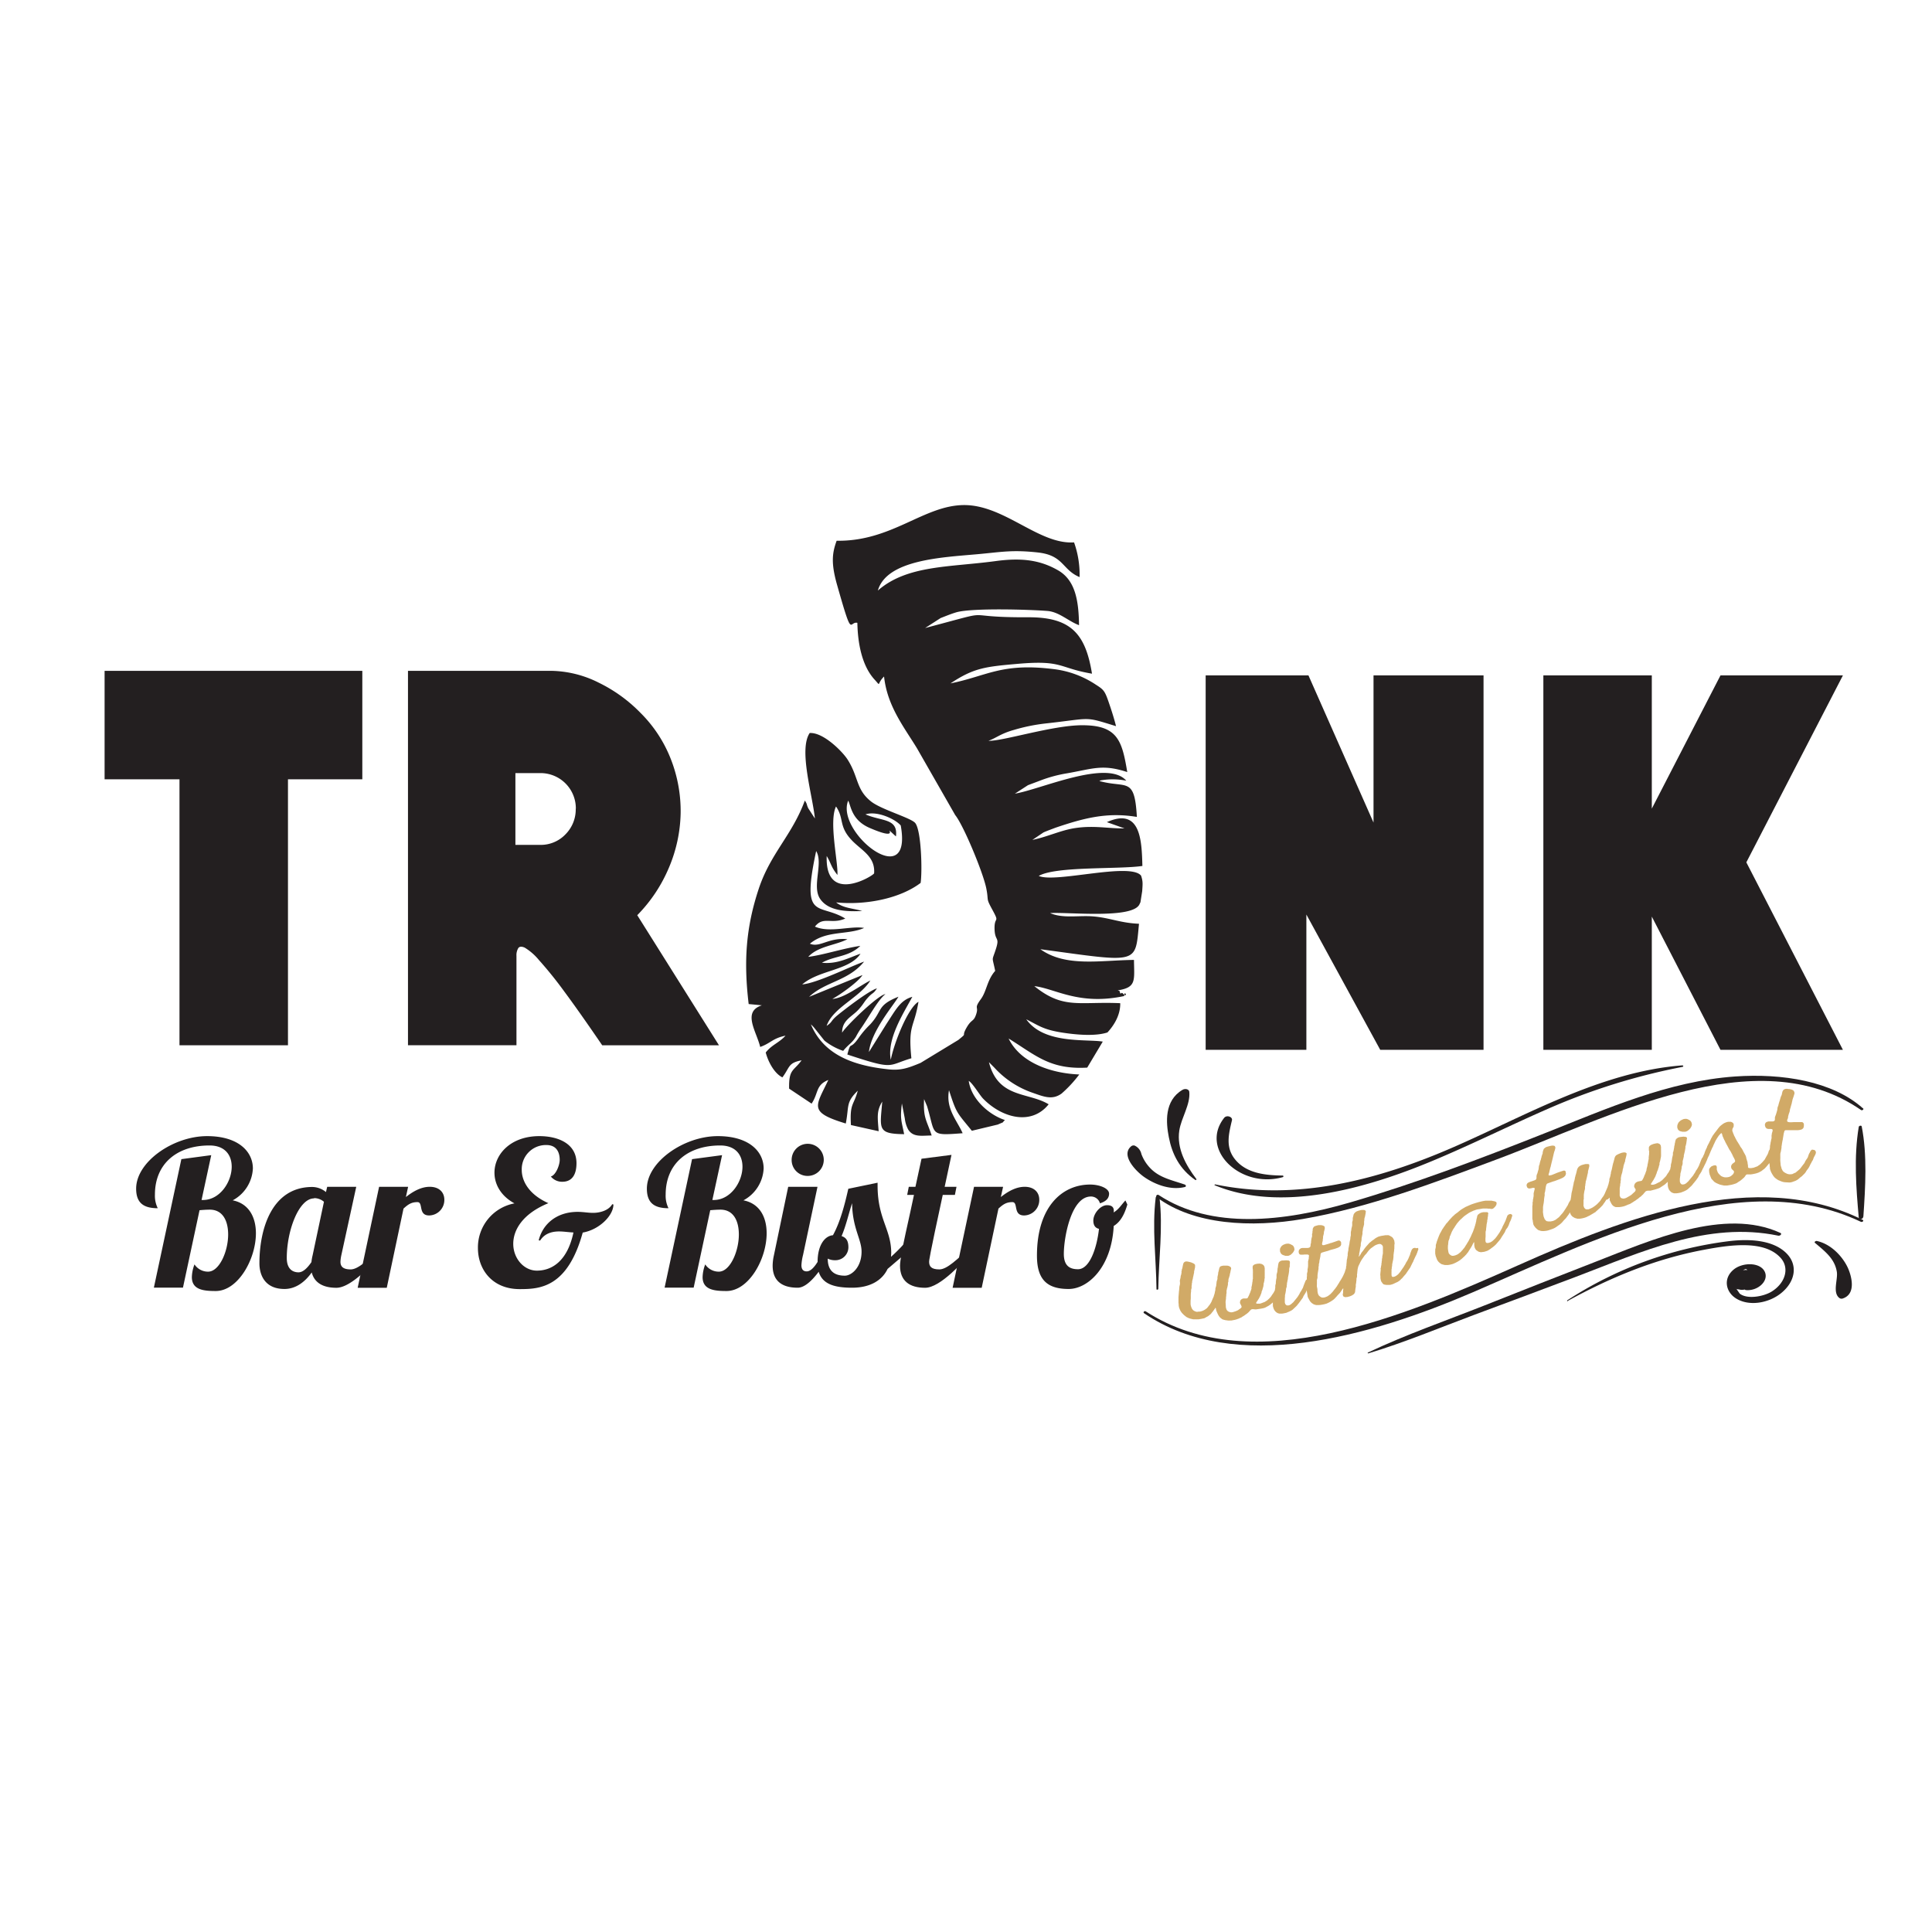 <svg xmlns="http://www.w3.org/2000/svg" id="Layer_1" data-name="Layer 1" viewBox="0 0 566.51 566.51"><defs><style>.cls-1,.cls-3{fill:#231f20;}.cls-2{fill:#d1aa67;}.cls-3{fill-rule:evenodd;}</style></defs><path class="cls-1" d="M53.18,339.89l-8.06,37.67h8.53l4.86-22.69c1.06-.11,2.19-.17,3-.17,3.91,0,5.39,3.43,5.39,7.28,0,5-2.61,10.9-5.87,10.9a4.72,4.72,0,0,1-4-2.13,11.09,11.09,0,0,0-.77,3.73c0,3.73,3.43,4.08,7,4.08,6.51,0,11.78-9.3,11.78-16.94,0-4.61-2-8.7-6.81-9.65a11.17,11.17,0,0,0,5.92-9.35c0-4.86-4.14-9.48-13.44-9.48-9.89,0-20.79,7.52-20.79,15.4,0,4.26,2.25,5.74,6.34,5.74a8.23,8.23,0,0,1-.83-4c0-9,6.4-14.4,16-14.4,4.62,0,6.51,2.9,6.51,6.22,0,4.5-3.49,9.77-8.41,9.77H59.1l2.84-13.15Z"></path><path class="cls-1" d="M92.09,351.32a4.42,4.42,0,0,1,2.9,1.07l-3.32,15.69a13.36,13.36,0,0,0-.35,2c-1.13,1.65-2.43,3-3.79,3s-3.44-.65-3.44-4.21c0-8.05,3.55-17.47,8-17.47M95.94,348l-.36,1.54a6.42,6.42,0,0,0-4-1.49c-11.84,0-15.51,12.2-15.51,22.39,0,3.49,1.66,7.52,7.34,7.52,3.61,0,6.28-2.43,8-4.85.78,3.07,3.38,4.5,7.23,4.5,4.62,0,11.31-7.88,14-10.61h-2c-2.37,1.9-5.45,5.22-7.81,5.22s-3-.95-3-2.25a11,11,0,0,1,.24-1.84L104.46,348Z"></path><path class="cls-1" d="M111.16,348l-6.28,29.61h8.53l4.91-23.22c1.36-1.24,2.31-1.9,4.09-1.9s.12,3.91,3.43,3.91a4.53,4.53,0,0,0,4.45-4.61c0-2.25-1.6-3.79-4.27-3.79-2.49,0-4.85,1.3-7,3l.65-3Z"></path><path class="cls-1" d="M179.52,353.1c-1,1.77-3.44,2.54-5.63,2.54-1.48,0-2.84-.29-4.5-.29-6.1,0-10.24,3.49-11.43,8.35l.42.06c1.12-1.78,3-2.67,5.56-2.67,1.37,0,2.73.24,4.21.3-1.84,8.7-6.58,11.19-10.72,11.19-3.79,0-6.93-3.55-6.93-7.87,0-4.09,2.78-8.83,10.3-11.91-5.56-2.48-7.81-6.34-7.81-9.77a7.08,7.08,0,0,1,7.22-7.28c3.79,0,3.91,3.43,3.91,4.38,0,1.48-1.12,4.44-2.6,4.85a4.25,4.25,0,0,0,3.37,1.54c3,0,4.15-2.31,4.15-5.44,0-5.75-5.39-7.94-10.9-7.94-8.41,0-13.15,5.33-13.15,10.72,0,3.37,1.84,6.81,5.87,9A13.13,13.13,0,0,0,140.14,366c0,6.1,4.08,12,12.25,12,5.81,0,14-.35,18.48-16.58,4.86-.83,9-5,9-8.23Z"></path><path class="cls-1" d="M202.93,339.89l-8.05,37.67h8.52l4.86-22.69c1.07-.11,2.19-.17,3-.17,3.91,0,5.39,3.43,5.39,7.28,0,5-2.6,10.9-5.86,10.9a4.73,4.73,0,0,1-4-2.13,11.34,11.34,0,0,0-.77,3.73c0,3.73,3.44,4.08,7,4.08,6.51,0,11.78-9.3,11.78-16.94,0-4.61-1.95-8.7-6.81-9.65a11.18,11.18,0,0,0,5.93-9.35c0-4.86-4.15-9.48-13.45-9.48-9.89,0-20.79,7.52-20.79,15.4,0,4.26,2.26,5.74,6.34,5.74a8.23,8.23,0,0,1-.83-4c0-9,6.4-14.4,16-14.4,4.62,0,6.52,2.9,6.52,6.22,0,4.5-3.5,9.77-8.41,9.77h-.42l2.85-13.15Z"></path><path class="cls-1" d="M232.13,340.13a4.65,4.65,0,0,0,4.68,4.68,4.71,4.71,0,1,0-4.68-4.68m16.64,25.64c0-1.78-.53-2.84-2-3.32,1.3-3,2.13-6.75,3.08-9.65.11,7.4,2.78,10.54,2.78,14.21,0,4.57-2.9,7.05-4.92,7.05-3.14,0-5-1.48-5-5a4.7,4.7,0,0,0,2.13.47A3.81,3.81,0,0,0,248.77,365.77ZM231.12,348l-4.2,20.13a14.21,14.21,0,0,0-.36,3c0,4.44,2.72,6.46,7.35,6.46,2,0,4.2-2.08,6.15-4.68,1.07,3.49,4.33,4.68,9.78,4.68s8.88-2.26,10.42-5.51c2.37-2,4.74-4.09,6.4-5.39l-1.54-2a49,49,0,0,1-3.85,3.84l.06-1.24c-.06-6.93-4-9.89-4-19.66v-.83l-8.59,1.78c-1,4.5-2.37,9.77-4.5,13.62-2.37.18-4.5,2.9-4.5,7.82-1,1.6-2.07,2.78-3.2,2.78S235,372.05,235,371a15,15,0,0,1,.47-3L239.71,348Z"></path><path class="cls-1" d="M270.21,339.77,268.43,348h-1.95l-.47,2.37H268c-1,5.09-4.09,17.64-4.09,20.78,0,4.44,2.79,6.46,7.35,6.46s11.31-7.88,14-10.61h-2c-2.37,1.9-5.45,5.22-7.82,5.22s-3-.89-3-2.25c0-.3-.06-.89,4-19.6H280l.47-2.37H277c1.13-5.33,2-9.36,2-9.36Z"></path><path class="cls-1" d="M285.61,348l-6.28,29.61h8.53l4.91-23.22c1.37-1.24,2.31-1.9,4.09-1.9s.12,3.91,3.43,3.91a4.53,4.53,0,0,0,4.45-4.61c0-2.25-1.6-3.79-4.27-3.79-2.49,0-4.85,1.3-7,3l.66-3Z"></path><path class="cls-1" d="M326.53,355.53a1.66,1.66,0,0,0,.06-.54c0-1.24-.89-1.6-2-1.6-1.9,0-4,2.43-4,4.51,0,1.24.47,2.18,1.66,2.42-.6,5.45-2.67,11.85-6.16,11.85-2.37,0-4.15-.95-4.15-4.51,0-4.73,2.13-16.81,7.93-16.81a2.72,2.72,0,0,1,2.67,2c1.25-.42,2.67-1.12,2.67-2.84,0-1.54-2.73-2.67-5.57-2.67-8.11,0-15.58,6.4-15.58,20.85,0,7.05,3,9.77,9.3,9.77,5.57,0,12.56-6.22,13.21-18.48,2.37-1.42,3.37-4.2,4-6.28L330,352c-1.36,1.48-1.89,2.55-3.43,3.5"></path><path class="cls-2" d="M532,337.19c-.21,0-.4-.06-.58-.09s-.32.21-.47.33a3.42,3.42,0,0,0-.23.42c0,.1-.13.21-.19.33s-.13.28-.19.42-.07.24-.09.37a1.21,1.21,0,0,0-.15.33c0,.11-.11.22-.17.33s-.13.19-.19.28a3.15,3.15,0,0,0-.22.33c-.08.11-.13.22-.21.33l-.13.33-.19.29c-.17.21-.34.42-.51.65l-.39.52c-.06.09-.13.17-.19.25a3.08,3.08,0,0,0-.25.27c-.39.33-.77.64-1.12.95-.36.14-.68.29-1,.45l-.51.05h-.41l-.5-.11-.6-.28-.49-.32-.28-.29c-.06-.13-.13-.25-.18-.38a1,1,0,0,1-.18-.37c0-.17-.09-.34-.13-.5a3.27,3.27,0,0,1-.13-.54c0-.38-.07-.76-.09-1.15s0-.48,0-.71a4.91,4.91,0,0,0,0-.53v-.48c0-.25,0-.5.09-.74s.06-.27.09-.41.06-.28.08-.43a5.62,5.62,0,0,0,.09-.57,1,1,0,0,0,0-.25,5.21,5.21,0,0,1,.1-.57c0-.21.05-.44.09-.65s.07-.46.13-.68.08-.43.11-.64l.12-.7a6.09,6.09,0,0,1,.11-.64c0-.17.1-.34.13-.49s.06-.22.1-.33l.26-.17,1.58,0,.4,0h.5l1.17,0,.45-.05.36-.08.4-.13c0-.06.17-.13.26-.21a2.55,2.55,0,0,1,.21-.28c0-.13,0-.26.09-.38a2.46,2.46,0,0,1,0-.54c0-.15-.09-.31-.15-.46l-.32-.24-.58,0H526.6l-.62,0-.73.05h-.44l-.5-.08a1.89,1.89,0,0,0-.27-.2,2.85,2.85,0,0,1,0-.29,1.48,1.48,0,0,1,.09-.33,2.08,2.08,0,0,1,.17-.33,2.33,2.33,0,0,1,0-.37c.07-.29.15-.57.22-.85l.23-.62a5,5,0,0,1,.11-.53c0-.11,0-.24.06-.37s.07-.21.11-.32c.11-.45.25-.9.38-1.36,0-.13.05-.27.07-.41a1.21,1.21,0,0,0,.08-.25c0-.13,0-.27.09-.41a3.74,3.74,0,0,1,.17-.54c.08-.19.13-.39.19-.58a5.44,5.44,0,0,1,.17-.54c0-.12,0-.24,0-.36a2.45,2.45,0,0,1-.17-.45c-.13-.09-.22-.18-.35-.27l-.43-.18-.59-.11c-.2,0-.38,0-.53-.06l-.45,0-.37.1a2.51,2.51,0,0,0-.34.22,2.4,2.4,0,0,0-.19.29,1.38,1.38,0,0,0-.15.36c0,.13-.06.25-.07.37a.92.92,0,0,0-.06.33c-.06.13-.1.25-.15.37a1.4,1.4,0,0,0-.15.33,2.65,2.65,0,0,0-.12.37,3,3,0,0,1-.09.32,1.81,1.81,0,0,0-.09.37,2.35,2.35,0,0,0-.14.37,3.18,3.18,0,0,0-.09.33,4.91,4.91,0,0,0-.19.73l-.13.33a2,2,0,0,0-.12.37,5.9,5.9,0,0,1-.09.72c-.07.25-.15.49-.2.73a1.28,1.28,0,0,0-.1.32c-.06.14-.09.26-.13.37s-.1.22-.13.33a1.92,1.92,0,0,0-.11.37,1.65,1.65,0,0,0,0,.32,2.85,2.85,0,0,0,0,.41c-.08.1-.11.19-.19.29l-.39.14c-.23,0-.46,0-.68,0l-.66,0L518,329c-.11.08-.2.16-.28.23a1.4,1.4,0,0,0-.15.3,1.65,1.65,0,0,0-.07.32,3.75,3.75,0,0,0,.09.39,1.48,1.48,0,0,0,.13.35l.32.33c.15.05.3.08.47.12l.45,0,.34,0,.32.06a.87.87,0,0,1,.15.2,1.75,1.75,0,0,1,0,.33c-.07.23-.15.48-.21.72s0,.35-.09.53a3.88,3.88,0,0,0,0,.48c0,.12,0,.24,0,.36s-.07.24-.09.37a2.21,2.21,0,0,0-.08.37c0,.11-.05.24-.07.36a1.72,1.72,0,0,0-.07.37c0,.16-.06.32-.08.48a2.52,2.52,0,0,0-.08.53c0,.25,0,.49-.09.73a2.3,2.3,0,0,0,0,.37,2.25,2.25,0,0,0-.06.36c0,.61,0,1.21,0,1.82,0,.11,0,.24,0,.34,0,.36,0,.73,0,1.1a2.33,2.33,0,0,0,0,.37,3,3,0,0,0,.08.39,1.64,1.64,0,0,0,0,.37,2.33,2.33,0,0,0,.06.35c0,.13,0,.25,0,.37a2.69,2.69,0,0,0,.13.32,1.11,1.11,0,0,0,.13.36c0,.12.1.24.15.36s.12.21.17.32.26.43.4.65.17.22.26.31a2.26,2.26,0,0,0,.25.29c.22.15.41.32.65.47a3.37,3.37,0,0,0,.34.21l.53.22.51.2.39.11.4.07,1.22.07.34,0,.38-.06.39-.11a3.14,3.14,0,0,1,.38-.14l.49-.18a4.26,4.26,0,0,1,.43-.22,2.5,2.5,0,0,1,.34-.23l.54-.48a7,7,0,0,1,.57-.42c.24-.27.49-.5.75-.76.08-.09.15-.19.25-.29a1.26,1.26,0,0,1,.2-.29c0-.11.12-.21.17-.32l.43-.56.25-.38a1.91,1.91,0,0,1,.15-.28c.1-.22.19-.42.3-.63s.11-.21.19-.33.09-.19.13-.29l.4-.66a1.81,1.81,0,0,1,.13-.34c0-.12.09-.25.13-.38.17-.3.32-.6.47-.9a3.66,3.66,0,0,1,.15-.43,3.4,3.4,0,0,1-.06-.46l-.41-.43m-11.91,1c0-.11.06-.24.09-.36a2.69,2.69,0,0,1,0-.4c-.16-.13-.29-.26-.44-.4l-.55-.1-.35.25-.19.33a.91.91,0,0,0-.09.34,3.82,3.82,0,0,0-.13.36,1.68,1.68,0,0,0-.15.34c-.27.45-.51.88-.76,1.35a2.79,2.79,0,0,1-.19.28c-.19.2-.35.38-.5.56s-.38.37-.55.55l-.3.27a6.51,6.51,0,0,0-.64.44,3.19,3.19,0,0,1-.34.13l-.77.29-.77.13-.4,0-.36-.06-.15-.19a1.67,1.67,0,0,1,0-.31c0-.32-.1-.64-.14-1,0-.12,0-.26-.07-.39a3,3,0,0,1-.15-.51,3.05,3.05,0,0,1-.17-.61c0-.17-.09-.33-.13-.5a2.15,2.15,0,0,1-.17-.34l-.51-.91a2.63,2.63,0,0,1-.15-.35,1.1,1.1,0,0,1-.17-.29c-.07-.11-.13-.22-.21-.33s-.2-.27-.3-.4-.17-.3-.24-.44a1.77,1.77,0,0,0-.21-.32c-.19-.35-.41-.68-.62-1-.11-.2-.23-.41-.32-.6a2.88,2.88,0,0,1-.28-.59,2.48,2.48,0,0,1-.27-.47c0-.12-.09-.26-.15-.39a2.85,2.85,0,0,1-.16-.44c-.06-.15-.12-.3-.17-.45s0-.24,0-.35A1.65,1.65,0,0,1,508,331c.08-.12.13-.24.19-.34a1.73,1.73,0,0,1,.17-.33,2.17,2.17,0,0,1,0-.36,1.86,1.86,0,0,0,0-.34,1.47,1.47,0,0,1-.15-.31,2.37,2.37,0,0,1-.3-.23l-.38-.15-.41,0h-.4l-.34.07-.39.14-.44.19-.35.23c-.25.18-.47.35-.68.52l-.3.28c-.08.11-.17.21-.26.32s-.17.21-.25.32-.3.38-.43.58c-.34.41-.64.83-.94,1.24a2.85,2.85,0,0,0-.4.7c-.05.08-.11.15-.15.21s-.11.26-.17.38a3.11,3.11,0,0,0-.15.33,3,3,0,0,0-.19.35c-.05.13-.13.25-.17.37l-.26.47c-.08.15-.15.31-.23.46s-.07.25-.11.37a2.62,2.62,0,0,0-.17.33,8.37,8.37,0,0,0-.43,1,2.13,2.13,0,0,0-.11.33c0,.12-.1.25-.14.36s-.13.26-.18.38a1.3,1.3,0,0,0-.1.25,3.39,3.39,0,0,0-.18.39c-.12.23-.19.45-.29.67s0,.24-.05.36,0,.22,0,.33a1.66,1.66,0,0,0,.27.26l.45.12a3.54,3.54,0,0,1,.39-.14l.31-.4c.07-.15.11-.29.2-.45s.09-.24.15-.38l.12-.32c.11-.22.22-.46.34-.68s.09-.24.15-.37a2.92,2.92,0,0,1,.2-.46c.06-.17.13-.36.21-.54a41.73,41.73,0,0,1,.28-.61c.06-.13.09-.24.15-.35a2.49,2.49,0,0,1,.19-.3c0-.13.09-.25.13-.37a3.68,3.68,0,0,1,.21-.46c.13-.27.26-.56.39-.85a2.91,2.91,0,0,0,.17-.3,3,3,0,0,0,.21-.35c.11-.18.25-.4.4-.6a2.7,2.7,0,0,1,.2-.31c.19-.22.38-.43.59-.64a2.6,2.6,0,0,1,.24-.13c0,.08.08.15.11.22s.06.22.1.32a2.21,2.21,0,0,0,.07.3,1.06,1.06,0,0,0,.14.33,1.4,1.4,0,0,0,.15.33,3.25,3.25,0,0,0,.18.43,3.7,3.7,0,0,0,.25.43c0,.12.09.24.15.38s.11.18.17.29a1,1,0,0,0,.17.33,1.46,1.46,0,0,0,.17.29,1.48,1.48,0,0,0,.17.33,1.1,1.1,0,0,0,.16.3,2,2,0,0,0,.16.33c.05.1.11.2.17.3a1.93,1.93,0,0,0,.22.28,1.28,1.28,0,0,0,.17.3,2.06,2.06,0,0,0,.17.33.77.77,0,0,0,.17.29,1.75,1.75,0,0,0,.15.34,2.22,2.22,0,0,1,.13.31,2.48,2.48,0,0,0,.17.32,2.19,2.19,0,0,0,.17.29,1.2,1.2,0,0,0,.17.34c0,.12.08.22.11.34s0,.18,0,.27a2.12,2.12,0,0,1-.11.21c-.21.16-.44.31-.62.46a1.72,1.72,0,0,0-.23.26l-.19.38a2,2,0,0,0,0,.35c0,.14.06.25.08.39a1.76,1.76,0,0,0,.21.29l.3.27a1.42,1.42,0,0,0,.24.25c0,.13,0,.26,0,.39a3.75,3.75,0,0,0-.19.41l-.26.26-.32.28-.28.19-.4.16-.34.07-.43.05-.41,0-.36-.08a2.16,2.16,0,0,1-.36-.12,1.75,1.75,0,0,1-.34-.15,1.51,1.51,0,0,1-.28-.22l-.25-.24-.26-.26a3.06,3.06,0,0,0-.21-.29,5.32,5.32,0,0,1-.26-.66,1,1,0,0,1-.08-.34,2,2,0,0,1,0-.35c0-.1,0-.22,0-.34a1,1,0,0,1-.07-.29,2.6,2.6,0,0,1-.3-.2l-.54.05-.64.25-.48.46a3.15,3.15,0,0,0-.22.46,1.36,1.36,0,0,0,0,.39c0,.24,0,.47.08.69s0,.25.07.38c.13.33.26.66.4,1a1.29,1.29,0,0,0,.17.33l.77.82a2,2,0,0,0,.34.22,2.59,2.59,0,0,0,.33.19l.7.31.4.14.43.1.32.07.39.08H506l.43,0,.56-.1.76-.13.69-.19c.15-.06.34-.12.55-.18l.38-.2.39-.28.47-.28.36-.29a2.37,2.37,0,0,0,.37-.32l.4-.34.26-.3a1.19,1.19,0,0,0,.17-.27c.08-.08.13-.17.21-.26l.26-.13.34,0H513l.44,0,.28-.05a3.83,3.83,0,0,0,.43-.07l.53-.11.38-.1.3-.1.38-.14.31-.18.38-.18c.08-.08.21-.15.3-.23s.21-.17.32-.26a2.32,2.32,0,0,0,.3-.22c.1-.08.17-.17.27-.25a2.35,2.35,0,0,1,.26-.29l1-1.2.17-.28c.08-.11.11-.21.19-.32a2.39,2.39,0,0,1,.17-.37,1.73,1.73,0,0,1,.17-.33,2.3,2.3,0,0,1,.19-.33c0-.1.09-.21.13-.32s.09-.25.13-.37A1.36,1.36,0,0,1,520.13,338.19Zm-20,1.07-.59,0-.37.26c-.08.13-.13.24-.19.35-.15.34-.27.67-.4,1s-.18.47-.28.7a3.43,3.43,0,0,0-.13.38,1.74,1.74,0,0,0-.23.39c0,.11-.13.22-.18.34a.7.7,0,0,0-.15.26,3.09,3.09,0,0,0-.25.31c-.11.23-.24.46-.36.7l-.26.34a1.94,1.94,0,0,1-.17.31l-.23.31L495,346.45c-.12.09-.21.19-.31.28a2.48,2.48,0,0,1-.3.25c-.13.08-.24.16-.37.23l-.38.1h-.51c-.13-.12-.26-.23-.37-.35a2.25,2.25,0,0,1-.19-.53v-.66c0-.21.05-.42.07-.62a4.67,4.67,0,0,1,.08-.52c0-.11,0-.24,0-.36s.1-.47.17-.72.13-.67.21-1a2,2,0,0,0,0-.35q.1-.33.24-.69a2.46,2.46,0,0,1,.06-.36,1.87,1.87,0,0,1,0-.32,2.09,2.09,0,0,1,0-.34c.07-.29.15-.57.22-.86a3.3,3.3,0,0,1,.13-.52,1.17,1.17,0,0,1,0-.36c.1-.4.19-.8.3-1.21a3.69,3.69,0,0,1,.08-.46c0-.14.05-.28.07-.4a2.33,2.33,0,0,0,0-.36c0-.1,0-.21.07-.32s.12-.49.19-.74,0-.32.08-.5a4,4,0,0,1,.06-.47c0-.12,0-.24.05-.36s0-.22,0-.33a2.61,2.61,0,0,1-.24-.22c-.27,0-.51-.06-.73-.09l-.83.09-.44.06-.35.13a3.62,3.62,0,0,0-.38.26,3.08,3.08,0,0,0-.26.24,3.19,3.19,0,0,1-.11.33,1.59,1.59,0,0,0-.1.37c0,.18-.09.36-.11.52a4.19,4.19,0,0,0-.06.48,3,3,0,0,0-.11.37c0,.35-.12.71-.15,1.06a1.87,1.87,0,0,0-.08.32c0,.14-.09.29-.15.42a2.2,2.2,0,0,0,0,.36,2.48,2.48,0,0,0,0,.27,2.61,2.61,0,0,0-.08.36,7,7,0,0,0-.17.73c0,.17-.06.35-.07.51a3.78,3.78,0,0,0-.06.47l-.19.73a1.18,1.18,0,0,0-.05.31c0,.13,0,.24,0,.35a2.93,2.93,0,0,0-.1.37,1.56,1.56,0,0,0-.05.36,1.5,1.5,0,0,0,0,.3c-.1.37-.19.73-.29,1.09-.05.11-.07.23-.11.34s-.05.24-.07.35a2.21,2.21,0,0,0,0,.35c0,.11-.06.23-.09.33s0,.47-.08.71a1.5,1.5,0,0,0-.11.36,2.21,2.21,0,0,0,0,.35c0,.23,0,.46,0,.68l.06.33c0,.12.05.23.07.33s.1.21.13.31a1.48,1.48,0,0,0,.12.29,1.53,1.53,0,0,0,.24.29,1.18,1.18,0,0,0,.25.25,1,1,0,0,0,.24.21,2.67,2.67,0,0,0,.34.15,2.85,2.85,0,0,0,.38.12l.39,0,.38,0,.49-.06.75-.15.77-.3.32-.13a2.69,2.69,0,0,1,.38-.19l.39-.24.3-.24c.29-.28.59-.55.89-.82a3.32,3.32,0,0,1,.26-.28l.25-.32a1.94,1.94,0,0,1,.28-.32c.13-.19.3-.39.47-.59s.45-.63.68-.94.22-.45.35-.69a3,3,0,0,0,.19-.3,3.39,3.39,0,0,0,.23-.34c.07-.11.13-.21.21-.32a2.79,2.79,0,0,1,.18-.34c0-.12.12-.26.17-.38a1,1,0,0,1,.1-.24,2.55,2.55,0,0,1,.24-.39c0-.11.1-.23.13-.33l.19-.38c.09-.2.21-.41.32-.63a5.32,5.32,0,0,1,.29-.66,1,1,0,0,1,.07-.35,3.28,3.28,0,0,1,0-.43A2.08,2.08,0,0,1,500.09,339.26Zm-8.23-9.38a2,2,0,0,0-.05.4,1.93,1.93,0,0,0,0,.34c0,.11.07.22.09.33l.13.3a1.9,1.9,0,0,0,.24.25l.31.2.75.19h.45l.4,0a4.72,4.72,0,0,1,.45-.16l.36-.23a2.67,2.67,0,0,1,.34-.29,1.88,1.88,0,0,1,.28-.29,4,4,0,0,1,.22-.34c.06-.13.12-.24.17-.36a3.16,3.16,0,0,1,.12-.37,2.2,2.2,0,0,1-.06-.37c0-.11-.06-.22-.08-.32a1.59,1.59,0,0,1-.17-.31,3.19,3.19,0,0,0-.26-.26c-.13-.07-.22-.14-.34-.21a1.91,1.91,0,0,1-.32-.16l-.39-.12a3.1,3.1,0,0,1-.42,0l-.45.08-.39.17-.42.22-.32.27c-.13.13-.23.23-.34.36a2.69,2.69,0,0,1-.17.34A3.19,3.19,0,0,1,491.86,329.88Zm-20.15,21.56a.94.94,0,0,1,.18-.24h0a.94.94,0,0,0,.1.23c0,.16,0,.31,0,.46s.14.36.23.53a4.44,4.44,0,0,0,.24.49,1.71,1.71,0,0,0,.27.41,2.62,2.62,0,0,0,.22.25l.36.24.43.17.42,0h.58c.25,0,.47-.06.7-.08l.58-.12.41-.13.46-.18.49-.22A5,5,0,0,0,478,353l.42-.25a2.36,2.36,0,0,1,.39-.23,2.49,2.49,0,0,1,.31-.23l.41-.24c.11-.08.23-.19.36-.28l.35-.24.29-.22a2.14,2.14,0,0,1,.31-.27l.35-.24.29-.31c.12-.09.21-.17.31-.26a7.12,7.12,0,0,1,.52-.62,3.65,3.65,0,0,1,.27-.3l.34-.13.35-.05H484l1.41-.37.53-.17.4-.14.38-.17,1-.66c.17-.1.32-.21.47-.31a3.82,3.82,0,0,1,.42-.37c.09-.09.2-.19.29-.29l.31-.26.45-.63c.07-.09.13-.19.21-.28l.46-.64a2.9,2.9,0,0,1,.19-.31l.21-.35a4.84,4.84,0,0,1,.21-.47c.09-.16.17-.3.26-.44s.1-.25.13-.38c.14-.33.26-.66.42-1a2.55,2.55,0,0,1,.11-.33c0-.14,0-.26-.06-.41l-.35-.29-.57.09c-.11.1-.24.19-.34.27s-.17.22-.22.32a2.44,2.44,0,0,0-.14.34l-.14.36a3.9,3.9,0,0,0-.21.48,4.5,4.5,0,0,0-.23.43,1.54,1.54,0,0,0-.17.34,3.75,3.75,0,0,1-.24.36l-.23.32a5.06,5.06,0,0,0-.26.44c-.09.14-.21.28-.3.41l-.34.34-.36.38c-.11.1-.21.21-.3.3l-.75.55c-.13.07-.27.12-.4.18s-.49.25-.71.38l-.4.14-.4.1c-.14,0-.29,0-.45,0a.48.48,0,0,1-.22-.13,1.44,1.44,0,0,1,.09-.24l.23-.33a3.21,3.21,0,0,0,.19-.31c.07-.12.15-.23.24-.36a2.38,2.38,0,0,0,.17-.31c.13-.23.27-.47.39-.71l.12-.29c0-.12.09-.23.13-.34l.17-.45a1.14,1.14,0,0,1,.06-.25c.11-.25.2-.5.32-.76a1.46,1.46,0,0,1,.09-.36,3,3,0,0,0,.13-.35c0-.22.12-.48.19-.72s0-.24,0-.36.06-.21.09-.32l.19-.73a2.46,2.46,0,0,1,.06-.36,3,3,0,0,0,.07-.32,2.33,2.33,0,0,1,.06-.35c0-.14,0-.27,0-.39a3.27,3.27,0,0,0,0-.35c0-.22,0-.46,0-.69a2.29,2.29,0,0,1,0-.37,3.86,3.86,0,0,1,0-.68c0-.23-.07-.46-.09-.7a2.64,2.64,0,0,1-.23-.35c-.15-.09-.34-.17-.51-.25s-.41,0-.62,0l-.73.16-.68.26a5.19,5.19,0,0,0-.49.34,2.73,2.73,0,0,0-.22.4c0,.24,0,.46,0,.7s0,.23.07.36,0,.29,0,.45,0,.33,0,.49a2.63,2.63,0,0,1-.06.39,4.43,4.43,0,0,1-.06.51c0,.15,0,.31,0,.46s-.05.24-.07.36l-.06.35a1.53,1.53,0,0,0-.07.36c0,.18-.08.35-.11.52a3.62,3.62,0,0,0-.06.46c-.08.29-.15.58-.23.86s0,.33-.07.51-.1.25-.14.37a1.58,1.58,0,0,1-.13.34,1.73,1.73,0,0,1-.11.37,3.39,3.39,0,0,0-.23.47c-.05.15-.11.31-.17.46s-.22.46-.35.7a2.31,2.31,0,0,0-.19.28l-.25.09a4.23,4.23,0,0,1-.43.07l-.54.11-.46.23c-.13.1-.22.22-.33.32a3.38,3.38,0,0,0-.21.43,2,2,0,0,0-.06.47c0,.12.1.23.13.34s.14.24.23.35.06.24.08.36l-.12.33c-.09.11-.21.21-.3.31l-.32.28c-.11.11-.23.21-.32.32l-.32.24-.39.25-.76.43a2.6,2.6,0,0,1-.41.2l-.43.12-.36,0-.38-.08c-.11-.06-.19-.12-.28-.18a1.61,1.61,0,0,1-.17-.28c0-.11-.08-.21-.11-.31s0-.22,0-.33,0-.25,0-.37c0-.33,0-.68,0-1a2.55,2.55,0,0,1,0-.39,5.39,5.39,0,0,1,.15-.94,2.09,2.09,0,0,1,0-.34c0-.12.05-.24.09-.36s0-.23,0-.35.06-.34.09-.51,0-.41,0-.61a4.76,4.76,0,0,0,.1-.52c0-.12.05-.24.09-.36a3.66,3.66,0,0,1,.17-.54c.05-.2.09-.4.13-.59s.06-.34.08-.52a2.36,2.36,0,0,1,.13-.37c0-.16.06-.31.07-.47s.08-.32.12-.48.09-.25.13-.38a2.55,2.55,0,0,1,.11-.33,1.63,1.63,0,0,0,.13-.37,3.55,3.55,0,0,1,.06-.47c.09-.29.15-.56.23-.85a1.09,1.09,0,0,1,.09-.33c0-.12,0-.23.05-.35a2.8,2.8,0,0,1,0-.29l-.28-.19-.36-.08-.41.05-.43.09-.4.15-.45.18-.38.19-.39.23c-.07.1-.17.21-.23.3s-.11.23-.15.34a1.57,1.57,0,0,0-.09.32,4.35,4.35,0,0,0-.11.46,1.45,1.45,0,0,0-.08.21,1.89,1.89,0,0,1-.11.44,2.07,2.07,0,0,0-.1.33c-.09.36-.18.73-.24,1.08a1.67,1.67,0,0,0-.07.35,2.74,2.74,0,0,0-.08.37.82.82,0,0,0-.09.33,3.44,3.44,0,0,0-.14.37,2.16,2.16,0,0,0,0,.35,1.3,1.3,0,0,0-.1.36,2.1,2.1,0,0,0-.06.31c0,.13-.07.25-.09.37a1.9,1.9,0,0,1-.13.38,1.58,1.58,0,0,0-.09.36c0,.12,0,.23,0,.35-.1.39-.19.8-.29,1.2-.05.16-.13.31-.16.46s-.08.27-.13.41a3.33,3.33,0,0,0-.21.48c-.19.42-.38.86-.55,1.28-.09.17-.19.33-.26.49s-.15.25-.23.36-.22.29-.32.44-.19.3-.3.46a2.9,2.9,0,0,0-.2.33l-.25.29c-.11.11-.23.22-.32.33s-.28.28-.4.41l-.58.47-.68.47c-.22.12-.45.23-.69.34s-.36.15-.55.21-.28,0-.41,0l-.32,0a1,1,0,0,1-.25-.17,1.75,1.75,0,0,0-.24-.23l-.13-.3c0-.09-.06-.2-.1-.3s0-.21,0-.32c0-.33,0-.66,0-1s0-.47.08-.69v-.3a2.21,2.21,0,0,1,0-.35c0-.12,0-.25,0-.38,0-.31.06-.61.11-.93l.06-.35c.06-.23.11-.45.19-.69a.93.93,0,0,1,0-.33,1.86,1.86,0,0,1,0-.33,1.89,1.89,0,0,1,.09-.36c0-.11,0-.22,0-.34a1.92,1.92,0,0,1,.09-.32,2.21,2.21,0,0,0,0-.35c.11-.33.19-.65.28-1,0-.13.06-.26.1-.4.09-.44.18-.88.3-1.32,0-.1,0-.21,0-.32a2,2,0,0,0,.08-.35,2.13,2.13,0,0,1,.11-.33l.06-.36a2.92,2.92,0,0,1,.13-.34,1.88,1.88,0,0,1,0-.33c0-.1,0-.2,0-.31a1.78,1.78,0,0,0-.27-.17h-.39l-.43,0-.4.09-.45.12-.4.13c-.14.08-.3.15-.43.23l-.34.25-.22.3a2.53,2.53,0,0,0-.19.36c-.12.44-.23.89-.34,1.33a2.92,2.92,0,0,1-.11.36,2.44,2.44,0,0,0-.1.33c0,.12-.05.24-.09.36s-.06.32-.08.46-.09.34-.11.48-.08.25-.13.37-.09.46-.13.68-.15.64-.21,1c0,.13-.06.26-.09.39a3.4,3.4,0,0,1-.08.46c-.08.29-.13.57-.21.84a5.36,5.36,0,0,1-.09.7c0,.31-.09.61-.13.93s-.11.93-.15,1.37a1.56,1.56,0,0,0,0,.3c0,.23-.06.47-.08.69a3.64,3.64,0,0,0,0,.66c0,.11,0,.22,0,.31a1,1,0,0,0,0,.34c0,.1,0,.22,0,.31s.06.24.09.34.1.19.13.29a2.5,2.5,0,0,0,.16.24l.22.27.26.2c.19.12.4.23.59.34l.32.08.35.11.42,0h.36l.39-.05.4-.08.45-.11.39-.12.42-.17.34-.18.37-.16.72-.42.39-.23.32-.2.4-.23a3.25,3.25,0,0,1,.26-.27c.1-.09.23-.19.34-.3l.28-.26.34-.29a2.42,2.42,0,0,1,.28-.27l.29-.31a1.45,1.45,0,0,1,.28-.27c.15-.22.28-.44.45-.67l.28-.37a.81.81,0,0,1,.1-.18l.26-.42C471.56,351.66,471.63,351.55,471.71,351.44Zm-9.22-2.3-.59.12-.49.45c-.07.14-.15.3-.2.43a1.29,1.29,0,0,0-.17.36c-.06.15-.13.29-.19.42a3.47,3.47,0,0,0-.08.36c0,.12-.11.24-.15.35a3.78,3.78,0,0,1-.17.35,3.69,3.69,0,0,0-.18.33c-.08.12-.16.24-.23.36s-.12.24-.17.36a2.81,2.81,0,0,0-.13.33c-.08.11-.13.22-.21.33s-.3.5-.47.75-.26.41-.4.6a1.6,1.6,0,0,1-.19.29c-.09.11-.16.23-.24.35-.38.41-.75.84-1.11,1.25l-1,.77-.46.23-.46.16c-.15,0-.32.06-.49.1h-.66l-.5-.08a1,1,0,0,1-.25-.16,2.85,2.85,0,0,1-.23-.26,1.79,1.79,0,0,1-.2-.26c0-.13-.09-.25-.13-.39a2.1,2.1,0,0,1-.15-.42c-.06-.31-.1-.64-.15-1s0-.44,0-.65,0-.33,0-.48,0-.28,0-.43.05-.46.09-.69a3,3,0,0,1,.08-.39,2.14,2.14,0,0,1,.07-.43,2.46,2.46,0,0,1,.06-.53v-.22a3.51,3.51,0,0,1,.07-.53c0-.2.06-.4.1-.62s0-.42,0-.64.11-.42.15-.63.06-.44.1-.65.05-.41.09-.62a2.33,2.33,0,0,1,.12-.49.83.83,0,0,1,.11-.31,2.61,2.61,0,0,1,.22-.24l1.66-.59.39-.11.48-.17,1.18-.45.41-.18.44-.21.37-.25.27-.27.19-.32a1.05,1.05,0,0,1,.09-.37,1.7,1.7,0,0,1-.08-.44c0-.12-.09-.24-.14-.35l-.35-.11-.56.16-1.39.48-.6.25-.74.3-.45.17c-.17,0-.34.06-.49.11a2.13,2.13,0,0,1-.3-.09.93.93,0,0,1,0-.24,1.16,1.16,0,0,1,.1-.32,3.19,3.19,0,0,1,.11-.33,2,2,0,0,1,.06-.35c.07-.28.14-.56.2-.84l.19-.61c0-.18.06-.36.11-.53a1.46,1.46,0,0,1,.1-.35c0-.11,0-.22.07-.33.1-.44.21-.88.32-1.32,0-.13.06-.26.1-.4a.79.79,0,0,1,.05-.24,3,3,0,0,1,.08-.39,5.11,5.11,0,0,0,.13-.53c.07-.19.15-.39.21-.58a3.51,3.51,0,0,1,.15-.53,1,1,0,0,1,0-.34,2.37,2.37,0,0,1-.19-.34l-.4-.11-.39,0-.63.12-.54.14-.43.12a3.84,3.84,0,0,1-.4.21c-.11.11-.22.2-.34.3s-.11.22-.17.33-.09.26-.13.38-.05.24-.09.35a1.76,1.76,0,0,0,0,.31c-.06.13-.09.26-.15.39s-.07.22-.11.32a2.54,2.54,0,0,0-.1.37c0,.11-.05.21-.07.31a1.47,1.47,0,0,0-.1.37c0,.13-.09.26-.13.38s-.06.22-.09.33a3.11,3.11,0,0,0-.15.71,1.51,1.51,0,0,0-.13.33,2.54,2.54,0,0,0-.1.37c0,.22-.06.45-.07.67s-.14.49-.19.71a1.64,1.64,0,0,0-.09.35l-.12.36a3,3,0,0,0-.15.34c0,.12-.06.24-.07.36a1.65,1.65,0,0,0,0,.31,1.17,1.17,0,0,0,0,.36c-.06.12-.11.22-.15.32s-.3.18-.43.26l-.66.23-.66.21-.58.26a3.76,3.76,0,0,0-.29.28c0,.1-.09.2-.13.3a1.76,1.76,0,0,0,0,.31,1.7,1.7,0,0,1,.1.32,1.17,1.17,0,0,0,.15.27,2.77,2.77,0,0,0,.34.2l.45,0,.45-.09.34-.09.36,0,.17.11a2.4,2.4,0,0,0,0,.28c-.05.24-.13.48-.17.72a3.18,3.18,0,0,0-.13.51c0,.15,0,.3,0,.44s0,.23,0,.34l-.06.35a2.33,2.33,0,0,0-.05.34c0,.12-.06.25-.1.36a2.06,2.06,0,0,0,0,.35c0,.14-.05.3-.09.46s0,.33,0,.49-.06.45-.08.68,0,.22,0,.33,0,.23,0,.33c0,.56,0,1.1,0,1.63a3.16,3.16,0,0,0,0,.32c0,.32,0,.65,0,1l.06.31c0,.11.06.22.09.34a1.76,1.76,0,0,0,0,.31c0,.1.06.19.1.29a1.65,1.65,0,0,1,0,.31c0,.08.09.16.12.25a1.38,1.38,0,0,0,.14.27.56.56,0,0,0,.2.26,1.67,1.67,0,0,0,.16.24l.43.43a2.94,2.94,0,0,0,.26.2,1.25,1.25,0,0,0,.24.16l.7.22.38.05a3.85,3.85,0,0,1,.49,0l.56-.06.4-.06.41-.11,1.2-.41.42-.18.34-.18a4.2,4.2,0,0,1,.38-.24l.35-.27.53-.36.45-.37.32-.32c.19-.21.36-.42.54-.63l.57-.58c.23-.32.47-.64.74-1l.22-.33.19-.32.17-.35c.15-.22.3-.44.47-.67s.13-.27.21-.41l.15-.3c.07-.2.17-.42.26-.65s.13-.23.19-.35.07-.19.13-.3.26-.46.38-.71.09-.22.13-.34a2.72,2.72,0,0,1,.13-.37,9.57,9.57,0,0,1,.41-.94,4.13,4.13,0,0,1,.14-.42,1.16,1.16,0,0,1-.06-.38A1.93,1.93,0,0,1,462.49,349.14Zm-19.18,7.76c0-.13.07-.25.11-.37s-.06-.21-.07-.32l-.42-.22-.51.12c-.13.11-.3.23-.41.33-.21.55-.41,1.11-.62,1.67a3,3,0,0,0-.19.35,3.49,3.49,0,0,1-.15.34c-.19.37-.38.72-.54,1.07,0,.08-.06.15-.08.23s-.15.26-.21.37l-.19.35c-.11.22-.24.42-.35.63l-.46.66c-.14.22-.3.43-.47.65a3.85,3.85,0,0,0-.26.34l-.56.55-.36.32-.51.32-.67.21-.46,0a1.28,1.28,0,0,1-.26-.2,2.09,2.09,0,0,1-.11-.43c0-.17,0-.34,0-.51s0-.42.05-.63a5.09,5.09,0,0,1,0-.55,3,3,0,0,1,0-.41,2.33,2.33,0,0,1,0-.37c0-.15,0-.3.07-.46s.06-.42.08-.63a2,2,0,0,1,.05-.34,1.74,1.74,0,0,1,.06-.45v-.22a2.38,2.38,0,0,1,.06-.37,6,6,0,0,1,.15-.71,1.35,1.35,0,0,1,0-.29c0-.12.05-.24.09-.36s0-.45.08-.68a2.29,2.29,0,0,1,.07-.34,2.23,2.23,0,0,1,0-.34.91.91,0,0,1,.09-.31,1.71,1.71,0,0,1-.09-.3c-.08,0-.13-.09-.21-.14l-.38,0-.73,0-.41.08-.42.12-.37.21c-.16.11-.28.22-.42.33s-.15.26-.21.39-.07.26-.09.39-.09.3-.11.43a4.43,4.43,0,0,0-.13.77,1.93,1.93,0,0,0-.12.44c0,.12-.05.23-.09.35a2.14,2.14,0,0,0-.08.32c0,.12-.09.24-.13.36a2.56,2.56,0,0,0-.05.27,2.35,2.35,0,0,0-.14.37l-.39,1.07a1.05,1.05,0,0,0-.13.26c-.08.18-.16.37-.25.55l-.2.47c-.17.34-.36.69-.51,1-.06.1-.11.21-.17.32s-.29.45-.42.68a3.49,3.49,0,0,1-.18.31,1.67,1.67,0,0,0-.21.33,2.59,2.59,0,0,0-.19.31,1.94,1.94,0,0,0-.22.34c-.1.11-.19.2-.27.3s-.15.19-.23.29-.39.42-.56.63l-.64.51-.37.24-.57.23-.53.13h-.41l-.28-.1-.3-.2a1.34,1.34,0,0,1-.21-.2,2,2,0,0,1-.19-.24,2.19,2.19,0,0,0-.1-.34c-.05-.31-.11-.62-.14-.93s0-.64,0-.95a2.92,2.92,0,0,1,.07-.39c0-.33.06-.66.09-1a1.25,1.25,0,0,1,.16-.33c0-.12.07-.24.11-.36s.09-.47.15-.7a3,3,0,0,0,.19-.35c.11-.32.26-.66.39-1a2,2,0,0,0,.19-.35l.17-.31.45-.66c.06-.1.11-.21.17-.32a3.59,3.59,0,0,0,.25-.33,3.87,3.87,0,0,1,.24-.37.79.79,0,0,1,.17-.2q.13-.18.3-.36a2.61,2.61,0,0,1,.27-.31l.28-.29c.09-.09.22-.19.34-.29l.28-.28.39-.36.4-.31,1.05-.72.57-.31.43-.19.3-.15c.3-.1.59-.2.89-.32a4.34,4.34,0,0,0,.43-.1l.47-.06.77-.14.34-.05.45,0h.38l.3,0,.39.05.42,0,.37.08.38,0,.32-.16.47-.43.4-.57a4.11,4.11,0,0,1,.11-.55,2,2,0,0,1-.15-.33,1.68,1.68,0,0,1-.3-.14l-.32-.09-.34-.06a1.69,1.69,0,0,1-.34-.09c-.64,0-1.24,0-1.86,0l-.49.08-.42.08-1,.24-1,.29-.89.29-.52.19a3.52,3.52,0,0,1-.4.18l-1.07.47-.45.26-.51.3-.49.32c-.15.12-.3.23-.41.33a5.54,5.54,0,0,0-.45.37l-.51.37-.36.27c-.09.1-.19.19-.28.28s-.25.21-.34.3-.38.39-.55.58-.3.31-.41.45-.25.29-.36.44-.37.43-.56.63-.17.25-.25.37l-.15.2c-.19.25-.34.48-.49.71a2.62,2.62,0,0,1-.24.34c-.12.2-.23.41-.34.62s-.11.23-.19.35-.11.2-.17.3-.11.23-.17.35c-.28.67-.52,1.32-.77,2a1.5,1.5,0,0,0-.09.35c0,.1-.08.22-.11.32s-.06.23-.1.35a4.05,4.05,0,0,0,0,.48,3.83,3.83,0,0,1-.17.82v.44a1.7,1.7,0,0,0,0,.45,1,1,0,0,0,0,.35,3.11,3.11,0,0,0,.08.44c0,.17.09.34.13.52a3.42,3.42,0,0,1,.17.4c0,.11.07.21.11.32a3.59,3.59,0,0,0,.21.38,2.24,2.24,0,0,0,.34.42l.3.28.28.18a1.67,1.67,0,0,0,.24.16l.7.19.32.06.36,0,.43,0,.53-.08.53-.12.43-.12c.24-.1.51-.21.77-.34l.58-.3.66-.41.62-.48c.13-.12.28-.27.44-.4a3.09,3.09,0,0,1,.32-.29l.26-.28.3-.31a3.3,3.3,0,0,0,.22-.3,3.65,3.65,0,0,1,.27-.3l.19-.32.2-.33.21-.32c.06-.11.13-.21.21-.33s.24-.41.37-.62a7.33,7.33,0,0,1,.34-.69c.06-.11.12-.21.17-.32a.36.36,0,0,0,.15,0,2.88,2.88,0,0,0,0,.42c0,.16,0,.31,0,.46l.06.33c0,.14.07.29.11.43l.19.36a2.14,2.14,0,0,0,.19.26c.11.09.24.17.37.26a3.35,3.35,0,0,0,.34.22,2.14,2.14,0,0,0,.34.09l.34.07.4-.05.56-.07.53-.16.43-.15.38-.21.37-.24.49-.36.45-.33.38-.32c.11-.09.2-.19.32-.28l1.09-1.26a2.34,2.34,0,0,1,.25-.3c.07-.11.15-.22.22-.34s.25-.41.39-.65a3.88,3.88,0,0,0,.23-.33c.08-.11.15-.24.23-.36s.15-.22.22-.33.12-.24.17-.35a2,2,0,0,1,.15-.34c.06-.12.12-.23.17-.35A1.94,1.94,0,0,0,442,360l.38-.71.11-.34c.06-.13.1-.25.14-.36a1.28,1.28,0,0,1,.14-.35l.17-.31c0-.15.12-.28.17-.42l.06-.21A2.85,2.85,0,0,1,443.31,356.9Zm-28.36,9c-.19.05-.4.1-.58.13l-.34.33a2.25,2.25,0,0,0-.19.38c-.08.21-.15.43-.25.65s0,.21-.07.31-.08.24-.11.36a1.59,1.59,0,0,0-.16.32c-.05.13-.11.26-.15.38a2.33,2.33,0,0,0-.14.33l-.18.34a3.39,3.39,0,0,0-.18.39,1,1,0,0,0-.17.2,2.93,2.93,0,0,0-.21.39c-.06.11-.11.22-.17.32a1.61,1.61,0,0,1-.19.31c-.07.12-.15.25-.21.37-.37.54-.75,1.07-1.11,1.62-.18.19-.35.39-.52.6l-.32.27-.34.25-.38.19-.39.1a1.43,1.43,0,0,1-.32,0,1.86,1.86,0,0,1-.19-.22l-.06-.3c0-.14,0-.28,0-.41a1.76,1.76,0,0,1,0-.46c0-.21,0-.42,0-.63s0-.22.07-.34a1.88,1.88,0,0,1,0-.33l.06-.3a1.39,1.39,0,0,1,.05-.33,1.88,1.88,0,0,0,0-.33l.19-.9a1.89,1.89,0,0,1,.09-.38l.06-.44a4.36,4.36,0,0,1,.06-.49,2.11,2.11,0,0,1,0-.35c0-.16,0-.31.05-.48a5,5,0,0,1,.06-.54,2.57,2.57,0,0,1,.08-.38,1.35,1.35,0,0,1,0-.33l.06-.44a1.58,1.58,0,0,1,0-.37c0-.14,0-.28,0-.42s0-.32.07-.48a1.56,1.56,0,0,1,0-.31,6.17,6.17,0,0,1-.09-.64l-.17-.4c-.07-.11-.13-.22-.19-.33a1.17,1.17,0,0,1-.22-.29l-.38-.23-.4-.23-.35-.14-.45,0a1.93,1.93,0,0,1-.42,0l-.51.09-.65.1-.59.14-.43.14-.34.18-.38.21-.49.38-.6.42c-.19.16-.37.32-.56.46s-.27.27-.4.41c-.26.3-.53.59-.79.88l-.36.47c-.13.17-.24.34-.35.5s-.23.31-.36.46-.17.23-.25.33-.16.29-.24.43-.3.43-.43.65l-.1,0c0-.19.08-.38.13-.56a1.11,1.11,0,0,1,0-.35,2.26,2.26,0,0,1,.08-.3,2.66,2.66,0,0,1,.07-.37l.12-.88c.07-.27.13-.53.19-.8a1.54,1.54,0,0,1,0-.36c0-.14,0-.27.06-.42a2.34,2.34,0,0,1,.11-.48l.06-.49c0-.09,0-.21,0-.32.06-.31.12-.63.19-.95a2,2,0,0,1,.08-.33,3.73,3.73,0,0,1,0-.47c0-.2.05-.4.09-.61a2,2,0,0,1,.06-.47c0-.11,0-.22.07-.34a1.28,1.28,0,0,1,.1-.32,1.3,1.3,0,0,1,.07-.33,2,2,0,0,1,.08-.31,1.4,1.4,0,0,1,0-.34,3.73,3.73,0,0,1,0-.47,4.3,4.3,0,0,1,.08-.45,1.17,1.17,0,0,1,0-.32,1.77,1.77,0,0,1,.08-.31c0-.11.06-.23.1-.35a1.35,1.35,0,0,1,.07-.31,1.39,1.39,0,0,1,.05-.33,3.7,3.7,0,0,0,.08-.48,3.71,3.71,0,0,1,.06-.45.92.92,0,0,1-.19-.25,2.08,2.08,0,0,1-.3-.13l-.36,0-.41,0-.45.1-.4.1-.39.14c-.14.06-.27.11-.38.17l-.26.21a3.58,3.58,0,0,0-.27.29,2.59,2.59,0,0,1-.19.31c0,.11-.05.22-.07.32s-.11.46-.17.68a1.37,1.37,0,0,0,0,.29,1.87,1.87,0,0,0,0,.32c-.05.24-.13.46-.17.68s0,.25,0,.38a.86.86,0,0,1,0,.22,2.17,2.17,0,0,0,0,.36c-.08.34-.17.68-.25,1a2.85,2.85,0,0,0,0,.29,3.56,3.56,0,0,0-.15.69,1.65,1.65,0,0,0,0,.31,1.5,1.5,0,0,0,0,.3,2.17,2.17,0,0,0,0,.36,1.14,1.14,0,0,0-.09.3,1.61,1.61,0,0,1-.06.33c0,.22,0,.45-.08.66a2.41,2.41,0,0,0-.07.35,1.16,1.16,0,0,0-.07.31c0,.22-.06.44-.08.65a2.21,2.21,0,0,0-.08.35,1.32,1.32,0,0,0-.05.33,1.92,1.92,0,0,0-.08.3l-.06.41v.18c0,.14-.05.27-.07.42a1.59,1.59,0,0,0-.08.33c0,.11,0,.22-.05.33a1.55,1.55,0,0,0,0,.29,1.88,1.88,0,0,0,0,.33c0,.11-.06.22-.1.35s0,.22,0,.33a2,2,0,0,0-.1.29,1.63,1.63,0,0,1-.07.36c0,.43-.08.87-.11,1.31a1.55,1.55,0,0,0,0,.29,2,2,0,0,0-.1.35,2.17,2.17,0,0,0,0,.36c-.05.15-.09.3-.15.46a4.43,4.43,0,0,0-.14.44l-.12.39c-.13.28-.26.59-.4.88-.05.12-.11.22-.16.33s-.29.5-.42.75a3.37,3.37,0,0,0-.22.35l-.29.43c-.05.11-.11.22-.17.33s-.15.21-.2.3-.13.21-.19.31a1.63,1.63,0,0,0-.19.33c-.07.11-.17.21-.23.31l-.3.41c-.28.33-.54.67-.8,1-.12.11-.23.23-.33.34l-.33.34-.45.34-.36.24-.4.18-.36.13a3.68,3.68,0,0,1-.41.08h-.4c-.14-.06-.29-.11-.43-.18l-.36-.27a2,2,0,0,1-.24-.26,1.89,1.89,0,0,1-.11-.25l-.12-.29c-.05-.22-.07-.45-.11-.66a1.77,1.77,0,0,1,0-.32c0-.31-.09-.63-.15-.93s0-.66,0-1a1.63,1.63,0,0,1,0-.37v-.32a.71.71,0,0,1,0-.29,5.63,5.63,0,0,1,.17-.68,2,2,0,0,1,0-.34,1.67,1.67,0,0,1,0-.32c0-.22.06-.44.07-.66a33.81,33.81,0,0,1,.16-.94,1.61,1.61,0,0,1,.07-.37,3.88,3.88,0,0,1,0-.48c0-.15.06-.31.08-.45s0-.24,0-.37a6.14,6.14,0,0,1,.17-.68,1.37,1.37,0,0,1,0-.29q.06-.35.15-.69a1.59,1.59,0,0,1,.06-.3,1.3,1.3,0,0,1,.07-.33l.06-.67a1.53,1.53,0,0,0,.08-.26l.26-.21.32-.1.39-.12,1.17-.32c.24-.1.51-.19.75-.27l1.19-.31.77-.27.38-.17.32-.2.3-.29c0-.09.07-.18.11-.28a1.87,1.87,0,0,1,0-.32,2.06,2.06,0,0,1,0-.36,2,2,0,0,1-.13-.25l-.23-.22-.32-.1-.39.1-.77.28-.87.29-.27.08c-.14,0-.31.09-.46.15l-1.61.48h-.33a1.71,1.71,0,0,1-.17-.11l-.06-.27c.06-.34.15-.68.23-1a2,2,0,0,1,0-.33,1.39,1.39,0,0,1,.07-.33c0-.13,0-.25,0-.38s.09-.42.15-.64a1.33,1.33,0,0,1,.09-.34c0-.23,0-.46.08-.69s.11-.46.17-.7,0-.2,0-.32a2.62,2.62,0,0,1,0-.28,2.89,2.89,0,0,1-.25-.24,2.28,2.28,0,0,1-.36-.15,2,2,0,0,1-.37-.08c-.15,0-.26,0-.4,0l-.45,0-.4.09-.43.12a2,2,0,0,1-.39.14l-.23.26a2.61,2.61,0,0,1-.17.28,2.41,2.41,0,0,0-.07.35.78.78,0,0,0,0,.3,2.25,2.25,0,0,0-.08.33,2.14,2.14,0,0,0,0,.34c0,.1-.06.2-.1.3s0,.44,0,.65-.11.46-.16.69a4,4,0,0,0-.08.48l-.06.45a1.93,1.93,0,0,0,0,.33,4.74,4.74,0,0,0-.16.68c0,.11,0,.22,0,.33a2.43,2.43,0,0,1-.14.28,1.06,1.06,0,0,1-.28.2l-.46.09-.59,0-.51,0h-.43l-.4.08-.28.19a3.32,3.32,0,0,0-.26.28l-.12.34a1.82,1.82,0,0,0,0,.33l.06.33c.06.09.11.18.19.28a1.46,1.46,0,0,0,.28.13l.42,0,.37,0,.4-.05h.43l.47,0,.34.14a.46.46,0,0,0,.08.24,2.49,2.49,0,0,0-.08.35,1.88,1.88,0,0,0,0,.33c0,.2-.09.43-.13.64a2.09,2.09,0,0,0-.08.34,1.55,1.55,0,0,0,0,.29c0,.22,0,.44,0,.66a1.86,1.86,0,0,0,0,.33c0,.12,0,.24-.05.34a1.55,1.55,0,0,0,0,.29,1.24,1.24,0,0,0-.1.35,1.83,1.83,0,0,0,0,.32,1.46,1.46,0,0,0,0,.3c-.05.22-.13.46-.17.69a3.73,3.73,0,0,0,0,.47c0,.15,0,.3-.05.45a2.21,2.21,0,0,0,0,.37,1.94,1.94,0,0,0,0,.33v.28a1.67,1.67,0,0,0,0,.32,1.3,1.3,0,0,0,0,.38,3.31,3.31,0,0,0,0,.44,3.77,3.77,0,0,1,0,.47,1.77,1.77,0,0,0,0,.33,1.83,1.83,0,0,0,0,.33v.65a2,2,0,0,0,0,.35c.08.52.17,1,.25,1.54,0,.11.07.21.11.31s.1.19.15.28a1.46,1.46,0,0,0,.17.3,2.1,2.1,0,0,0,.13.26l.17.28.45.48c.21.13.42.26.6.39l.68.2.4,0,.43,0c.34,0,.7-.07,1.06-.13l.5-.1.7-.19.38-.18.34-.16.37-.21.34-.2a2.5,2.5,0,0,1,.36-.24c.09-.08.19-.15.3-.23a3.58,3.58,0,0,0,.28-.26l.53-.57a2.61,2.61,0,0,0,.22-.27c.29-.29.55-.58.83-.87.06-.1.13-.19.21-.31s.11-.17.19-.27.13-.21.2-.34l.23-.3a.42.42,0,0,0,.13,0c0,.22-.06.45-.07.66a4.23,4.23,0,0,0,0,.48c0,.14-.06.3-.08.45a2.23,2.23,0,0,0,0,.36,1.76,1.76,0,0,1,.15.35l.49.22.68-.05c.23-.05.43-.11.68-.18s.45-.19.7-.29l.56-.38c.09-.14.19-.28.28-.43a2.25,2.25,0,0,1,.08-.33c0-.34.07-.66.11-1,0-.11.06-.23.08-.34a2,2,0,0,1,0-.34,1,1,0,0,1,0-.35l.06-.33.06-.34c0-.22.05-.45.07-.66a1.55,1.55,0,0,1,0-.29c0-.23.11-.47.17-.7a1.77,1.77,0,0,1,0-.32,1.36,1.36,0,0,1,0-.4,1.28,1.28,0,0,1,.07-.34,1.54,1.54,0,0,1,0-.3,5,5,0,0,0,.07-.65,6.28,6.28,0,0,1,.15-.7,1.57,1.57,0,0,1,.08-.29l.17-.38a2.6,2.6,0,0,1,.15-.28c.13-.33.32-.67.49-1l.17-.28c.28-.42.58-.85.88-1.28.17-.17.32-.35.51-.54l.26-.36c.15-.2.3-.41.48-.61l.28-.3a3.29,3.29,0,0,1,.32-.29l1-.72a4.27,4.27,0,0,1,.38-.22l.38-.15.39-.13.42-.06.34.07a1.13,1.13,0,0,0,.24.17l.23.25a.79.79,0,0,0,.13.28,1.62,1.62,0,0,0,0,.31,2,2,0,0,0,0,.35,1.83,1.83,0,0,0,0,.32,1.71,1.71,0,0,0,0,.32,1,1,0,0,0,0,.33,2.33,2.33,0,0,0,0,.37,2,2,0,0,0-.07.35l-.06.28-.06.34a1.93,1.93,0,0,0,0,.33,2.56,2.56,0,0,0-.1.34,2.06,2.06,0,0,0,0,.34c0,.13-.06.27-.07.4a.65.65,0,0,0,0,.19,2.83,2.83,0,0,1-.08.4c0,.12,0,.23,0,.33a2.57,2.57,0,0,0-.08.38l-.06.23c0,.14,0,.28-.07.41s0,.23,0,.33a1.72,1.72,0,0,0,0,.32c-.06.44-.1.88-.13,1.3,0,.1,0,.21.05.3a2,2,0,0,0,0,.34c0,.11,0,.21,0,.32s.07.39.11.6.06.19.09.28a.92.92,0,0,0,.14.28,1.81,1.81,0,0,0,.18.23c.06.08.1.17.17.26l.23.18a1.7,1.7,0,0,0,.34.11l.51.08.5,0,.4,0,.41-.06.42-.14c.13,0,.28-.1.43-.17l.43-.2.3-.14.38-.17.37-.24.33-.25c.11-.1.2-.2.3-.31s.2-.18.32-.28c.31-.39.67-.8,1.05-1.21.43-.64.87-1.29,1.33-1.93a2.11,2.11,0,0,1,.16-.34c.15-.33.32-.66.48-1,.06-.12.16-.26.21-.38a1.81,1.81,0,0,0,.13-.34,2.53,2.53,0,0,1,.14-.29,1.89,1.89,0,0,1,.15-.33c.06-.13.11-.26.18-.38a.81.81,0,0,1,.12-.25,2.1,2.1,0,0,1,.21-.39,5,5,0,0,1,.26-.66l.11-.35c0-.11.08-.22.13-.33s.06-.23.1-.35a2.21,2.21,0,0,1-.08-.37C415.23,366.06,415.08,366,415,365.92Zm-31.09,9.21-.56,0a3.74,3.74,0,0,0-.36.26,3.24,3.24,0,0,0-.17.32l-.38.95q-.13.33-.24.66l-.12.36c-.07.12-.15.24-.22.37a2.48,2.48,0,0,1-.17.32,1.51,1.51,0,0,0-.13.25l-.23.31-.32.64c-.07.11-.15.23-.21.34a1.75,1.75,0,0,0-.18.29c-.08.1-.15.2-.21.29-.4.49-.81,1-1.2,1.47a3,3,0,0,0-.33.28l-.28.24-.36.23-.37.12h-.51a4.08,4.08,0,0,1-.39-.31,3.63,3.63,0,0,1-.19-.52v-.63c0-.18,0-.38,0-.58a3.91,3.91,0,0,1,.05-.48,2,2,0,0,1,0-.34c0-.22.08-.46.13-.68s.1-.63.17-.94a1.88,1.88,0,0,1,0-.34q.09-.33.21-.66c0-.11,0-.22,0-.34a1.59,1.59,0,0,1,.06-.3v-.32c.06-.27.11-.54.17-.81a2.42,2.42,0,0,1,.12-.5,1.93,1.93,0,0,1,0-.33c.07-.38.15-.76.23-1.14,0-.16.05-.31.07-.46s0-.24.06-.38a1.87,1.87,0,0,1,0-.32c0-.1,0-.2,0-.3s.1-.46.16-.7,0-.32,0-.47l.06-.46c0-.1,0-.22,0-.33s0-.22-.05-.32a2.94,2.94,0,0,1-.26-.2l-.74-.07-.81.05-.41,0-.36.1-.36.2-.22.23a2,2,0,0,0-.14.3c0,.12-.05.24-.07.35a4.13,4.13,0,0,0-.07.49l-.06.45a2.21,2.21,0,0,0-.08.35c0,.34-.05.68-.09,1a1.86,1.86,0,0,0-.1.31c0,.13-.07.27-.09.38a2.09,2.09,0,0,0,0,.34,1.36,1.36,0,0,0,0,.27,1.23,1.23,0,0,0,0,.33,4.62,4.62,0,0,0-.15.7l-.06.48a3.42,3.42,0,0,0,0,.45,5.35,5.35,0,0,0-.17.69c0,.1,0,.2,0,.3a1.94,1.94,0,0,0,0,.34,1.87,1.87,0,0,0-.08.34,2,2,0,0,0,0,.34,1.41,1.41,0,0,0,0,.29c-.07.34-.15.69-.2,1a1.14,1.14,0,0,0-.09.3l-.06.34a2,2,0,0,0-.06.34,1.63,1.63,0,0,0-.07.3l-.06.68a2.37,2.37,0,0,0-.08.34,1.83,1.83,0,0,0,0,.33c0,.23,0,.44,0,.67a2,2,0,0,0,.08.33,2.33,2.33,0,0,0,.1.32.9.9,0,0,0,.13.31,1.43,1.43,0,0,0,.13.28,3.15,3.15,0,0,0,.24.3,1.5,1.5,0,0,0,.25.26l.28.2c.11.05.21.12.32.16l.39.09.4,0,.36,0,.47-.07c.24-.05.49-.11.75-.15l.75-.32a3.49,3.49,0,0,0,.34-.15l.38-.18a4,4,0,0,1,.34-.22l.28-.25.85-.8.26-.28.23-.3a2.38,2.38,0,0,1,.26-.31c.13-.19.28-.38.41-.56s.44-.6.66-.9.21-.43.32-.65l.19-.29a2.09,2.09,0,0,1,.23-.35,1.12,1.12,0,0,1,.16-.27c.06-.11.12-.22.17-.33a2.83,2.83,0,0,1,.16-.36.78.78,0,0,1,.09-.24l.2-.37.12-.31.17-.36.32-.61c.07-.2.15-.42.24-.63l.06-.33a2.45,2.45,0,0,1,0-.39Zm-8.54-8.89a1.26,1.26,0,0,0,0,.38v.32c0,.11.07.22.11.32a3,3,0,0,0,.15.31,1.45,1.45,0,0,0,.24.26,2.66,2.66,0,0,0,.33.21l.75.25h.45l.4,0,.41-.16.36-.2a3.13,3.13,0,0,1,.32-.3,3.19,3.19,0,0,1,.26-.26,3,3,0,0,1,.21-.33,2.68,2.68,0,0,0,.18-.33,2.49,2.49,0,0,1,.08-.35,2.09,2.09,0,0,1-.08-.34c0-.11-.07-.21-.09-.31a2.19,2.19,0,0,1-.17-.29l-.28-.25a3,3,0,0,1-.36-.18,3.17,3.17,0,0,0-.32-.16l-.4-.11h-.39l-.43.05-.38.13-.41.17-.32.22-.3.3-.17.33C375.39,366,375.35,366.13,375.32,366.24Zm-19.05,17.44a1.54,1.54,0,0,1,.17-.19h0a.8.8,0,0,0,.09.26,4.33,4.33,0,0,0,.08.5c.07.2.15.41.24.61s.17.39.26.57.17.33.27.49a4,4,0,0,1,.26.35c.12.11.23.22.36.32s.28.21.41.31l.42.14.58.14c.23,0,.45.06.68.08a3.32,3.32,0,0,0,.56,0h.42l.43-.09.51-.09.49-.13.41-.15.36-.12a1.62,1.62,0,0,1,.32-.17l.38-.15.35-.25.32-.18.28-.19.31-.23a2.32,2.32,0,0,1,.31-.19c.1-.09.19-.18.31-.27l.26-.23.49-.54.26-.26.34-.09h.34l.42.06.35,0,1.38-.2.52-.1a3.54,3.54,0,0,0,.38-.09l.37-.12,1-.54.41-.28.4-.31.3-.27.29-.22c.13-.19.28-.37.43-.56a1.1,1.1,0,0,1,.19-.25c.13-.2.28-.39.43-.59l.17-.3a2,2,0,0,1,.21-.33,4.07,4.07,0,0,1,.18-.44,4.5,4.5,0,0,1,.25-.41c0-.12.07-.24.11-.37.11-.31.25-.62.38-.94a.77.77,0,0,1,.09-.31,2.7,2.7,0,0,1-.08-.39c-.12-.1-.26-.2-.37-.31l-.56.07c-.12.09-.23.16-.33.25s-.15.2-.2.29a1.44,1.44,0,0,0-.13.32l-.12.35c-.07.14-.13.28-.19.43l-.2.39a2.48,2.48,0,0,1-.17.32,2.92,2.92,0,0,0-.21.32,1.94,1.94,0,0,1-.23.29c-.07.13-.16.27-.24.4s-.19.25-.28.37a2.56,2.56,0,0,0-.28.3c-.13.12-.25.22-.36.34a2.44,2.44,0,0,0-.28.25l-.74.47-.36.13-.71.27-.37.1-.38,0h-.47l-.25-.15a1.22,1.22,0,0,1,.1-.24,2.51,2.51,0,0,1,.2-.29,2.9,2.9,0,0,1,.19-.29c.06-.1.13-.22.21-.33s.11-.17.17-.27.23-.43.33-.64a1.92,1.92,0,0,1,.14-.29c0-.1.07-.21.11-.31l.17-.44a.93.93,0,0,1,0-.22c.09-.23.19-.46.28-.7a1.87,1.87,0,0,1,.08-.34c0-.1.07-.21.11-.32s.07-.44.13-.68a1.83,1.83,0,0,1,0-.33c0-.11.07-.22.09-.31.06-.24.1-.47.16-.69a1.87,1.87,0,0,1,0-.34,2,2,0,0,1,.08-.31c0-.11,0-.22,0-.33a1.29,1.29,0,0,1,0-.39,2.09,2.09,0,0,1,0-.34c0-.21,0-.43,0-.66a2.06,2.06,0,0,1,0-.36c0-.23,0-.46,0-.68s-.07-.45-.11-.68a4.4,4.4,0,0,1-.26-.39l-.49-.31a5.57,5.57,0,0,1-.6-.13l-.72.05-.68.15-.47.27a2.53,2.53,0,0,0-.2.36,5,5,0,0,0,0,.67l.06.36a3.42,3.42,0,0,0,0,.46,3.85,3.85,0,0,1,0,.48,2.48,2.48,0,0,0,0,.38,4.05,4.05,0,0,0,0,.48,3.62,3.62,0,0,0,0,.46c0,.12,0,.22,0,.34a2.09,2.09,0,0,0-.08.34,2.07,2.07,0,0,0,0,.35,2.13,2.13,0,0,0-.1.49l-.06.46c-.05.27-.11.54-.17.81s0,.33,0,.49a2.24,2.24,0,0,0-.14.36c0,.1-.07.21-.11.31s-.07.23-.11.35-.13.29-.19.43-.13.3-.17.44l-.34.64c0,.08-.11.16-.15.24l-.26.06h-.4l-.52,0-.44.16-.32.26c-.07.13-.13.27-.18.39l-.06.46a2.87,2.87,0,0,0,.15.37,3.18,3.18,0,0,0,.23.4c0,.13.07.25.11.37s-.07.21-.11.31l-.29.26-.3.19-.3.24-.32.16a3.17,3.17,0,0,0-.37.16l-.74.24a2.87,2.87,0,0,1-.38.08,1.92,1.92,0,0,1-.41,0l-.37-.09-.4-.19-.28-.26a2.9,2.9,0,0,1-.19-.34c0-.12-.08-.22-.11-.34l-.06-.34V383l-.06-1a2.3,2.3,0,0,1,0-.38l.12-.92a2,2,0,0,1,0-.34,1.45,1.45,0,0,1,.07-.35,1.94,1.94,0,0,1,0-.34c0-.17.06-.34.08-.51s0-.41,0-.61.06-.32.1-.5,0-.23.07-.35.08-.33.13-.49l.12-.58a4.21,4.21,0,0,1,0-.5,1.81,1.81,0,0,1,.13-.34,3.73,3.73,0,0,1,0-.46,2.66,2.66,0,0,1,.09-.46,3.24,3.24,0,0,1,.13-.33,2.82,2.82,0,0,1,.07-.31l.12-.35c0-.16,0-.31.07-.47s.12-.52.17-.79a1.77,1.77,0,0,1,.08-.31,2.21,2.21,0,0,1,.08-.35l-.06-.3-.27-.27a3.49,3.49,0,0,1-.39-.19l-.4-.08-.43,0-.4,0-.41,0-.37.08a2.85,2.85,0,0,0-.38.12l-.23.22c-.05.1-.09.21-.13.31s-.05.21-.07.3a3.48,3.48,0,0,0-.1.44.87.87,0,0,0-.05.19l-.12.41a.86.86,0,0,0,0,.3c-.08.36-.16.71-.21,1a2.21,2.21,0,0,0,0,.35c0,.12,0,.24-.05.35a1.76,1.76,0,0,0-.1.3c0,.12-.07.24-.11.35a2,2,0,0,0,0,.35,2.09,2.09,0,0,0-.08.34,1.63,1.63,0,0,0,0,.31,2.33,2.33,0,0,0-.08.36,3.38,3.38,0,0,0-.11.34,2.49,2.49,0,0,0-.08.35c0,.11,0,.23,0,.34-.1.39-.17.78-.25,1.17a3.12,3.12,0,0,0-.15.43,2.66,2.66,0,0,0-.1.38c-.07.14-.14.28-.2.42-.17.39-.34.78-.49,1.17-.1.15-.17.28-.25.42s-.15.22-.2.32l-.29.35c-.09.13-.18.26-.28.38s-.15.17-.21.25l-.22.2a2.28,2.28,0,0,0-.3.21l-.38.24-.56.25-.64.17c-.23,0-.45,0-.68.05s-.36,0-.55-.05l-.41-.17a1.73,1.73,0,0,0-.32-.2,3.56,3.56,0,0,1-.26-.31l-.23-.34c0-.13-.09-.26-.13-.39s-.08-.25-.11-.37l-.06-.36c0-.35,0-.7,0-1.05l.06-.72a1.72,1.72,0,0,1,0-.32,1.86,1.86,0,0,1,0-.34,2.36,2.36,0,0,1,0-.38q0-.48.09-.93a2.2,2.2,0,0,1,0-.36c0-.22.09-.43.15-.65a2.11,2.11,0,0,1,0-.35,1.45,1.45,0,0,1,0-.3,1.86,1.86,0,0,1,.07-.34,2.17,2.17,0,0,1,0-.36,2,2,0,0,1,.09-.3,1.88,1.88,0,0,1,0-.34l.23-.92c0-.12,0-.25.07-.37.08-.42.17-.85.27-1.26a1.45,1.45,0,0,1,0-.3,2,2,0,0,1,.08-.35,2.64,2.64,0,0,1,.07-.3,2.09,2.09,0,0,1,.08-.34,1.77,1.77,0,0,1,.06-.3,2.06,2.06,0,0,1,0-.35c0-.11,0-.22,0-.32l-.26-.31-.43-.23a3.15,3.15,0,0,1-.41-.18l-.38-.1-.45-.11-.4-.07h-.41a2,2,0,0,0-.32.12l-.23.19a2.14,2.14,0,0,1-.17.3c-.09.42-.19.85-.26,1.26,0,.12-.08.22-.11.34a1.67,1.67,0,0,0-.08.3c0,.1,0,.23-.06.34s0,.31,0,.46a3.56,3.56,0,0,0-.1.47c0,.11-.07.22-.11.34a5,5,0,0,0-.09.66,8.81,8.81,0,0,0-.21.92L346,376c0,.16,0,.32,0,.47s-.12.53-.17.8l-.06.71c0,.3-.08.62-.09.93l-.12,1.4v.32c0,.24,0,.48,0,.72v.71l.06.36a2.23,2.23,0,0,0,0,.36l.06.36c0,.14.07.28.11.41a3.73,3.73,0,0,0,.15.38,2.41,2.41,0,0,0,.15.33,3.64,3.64,0,0,0,.23.39l.26.35c.21.21.41.43.62.63l.32.25.34.28.41.21.36.16.41.13a3.42,3.42,0,0,0,.4.09c.13.05.28.07.43.11l.38,0h.39a1.69,1.69,0,0,0,.33,0h.39c.23,0,.45-.07.68-.1l.37-.07a1.87,1.87,0,0,0,.34-.08l.36-.06.28-.15c.1,0,.19-.13.31-.18l.26-.14a2,2,0,0,0,.32-.17c.07-.07.16-.13.26-.21l.28-.23a2.73,2.73,0,0,1,.25-.2c.13-.18.28-.38.43-.55a2.69,2.69,0,0,1,.27-.32.4.4,0,0,1,.09-.15,3,3,0,0,1,.26-.36C356.16,383.87,356.21,383.77,356.27,383.68Z"></path><path class="cls-1" d="M546.27,325c-8.94-8-23.71-10.31-37.48-9.35-19.53,1.36-37.77,9.49-55.57,16.54-18.76,7.43-37.94,14.75-57.46,20.43-19.32,5.62-40.51,8-56-2.21-.45-.3-1,.31-.61.62,10.88,8.19,27.86,9,43,6.39,19.12-3.3,38.36-10.6,56.35-17.31,32.89-12.25,76.54-35.85,107.21-14.62.34.23.91-.22.61-.49"></path><path class="cls-1" d="M546.19,357.7C515,342.15,476.56,357,445.19,371c-33,14.71-77.69,33.94-109.22,13.53-.38-.26-.89.27-.52.53,26.78,18.21,66.32,6.81,96.48-6.16,34.18-14.71,78.16-37.52,113.72-20.64.43.21,1-.33.54-.55"></path><path class="cls-1" d="M401.25,396.83c10.5-3.16,20.71-7.43,30.93-11.25,9.95-3.71,19.92-7.4,29.84-11.16,19.31-7.32,38.77-16.38,59.41-12.09.56.12,1.2-.54.62-.81-16.33-7.53-37.93,2.14-54.19,8.46q-16.28,6.33-32.48,12.77c-11.4,4.51-23.25,8.63-34.24,13.84-.2.09-.1.31.11.24"></path><path class="cls-1" d="M493.36,312.39c-23.77,1.8-45.95,14.72-67,23.91-22.46,9.83-46.28,15.9-70,11-.21,0-.34.18-.15.25,19.33,8,44.06,1.08,63.6-7.06,11.56-4.81,22.66-10.37,34.11-15.37a186,186,0,0,1,39.42-12.28c.34-.07.3-.44,0-.42"></path><path class="cls-1" d="M459.69,381.46c12.44-6.83,25.6-12.32,40-15,7.41-1.4,17.56-2.93,22.37,2.31,2.79,3,1.46,7.51-2.65,10-2.38,1.43-7.15,2.28-9.29.54l-2-2.88q5.76-9,4,.86c-.74.08-.78,1-.08,1,3.39.26,6.62-2.63,5.47-5.3-1.27-2.93-6.61-2.93-9.26-.64-3,2.57-2.22,6.39.64,8.28,3.81,2.52,9.65,1.54,13.34-1.42,4.19-3.36,5-8.18,1.72-11.59-3.85-4-10.8-4.43-17-3.68a112.25,112.25,0,0,0-47.36,17.33c-.21.14,0,.36.23.24"></path><path class="cls-1" d="M509.51,372.07c-2.56,1.66-2.82,5.1.35,5.92,2.93.75,6.17-1.43,5.17-3.91s-5.77-2.16-6.95.45,2.25,5,5,2.85c2.18-1.65,1.8-5-1.61-4.54-2.43.31-4.94,3.08-2.35,4.3,1.88.88,5.6-.48,4.92-2.54-.58-1.75-4.12-1.45-5.27,0a1.46,1.46,0,0,0,.85,2.38,4.07,4.07,0,0,0,3.51-1.06c.74-.72.9-2-.31-2.32-1.76-.43-3.48,1.23-3.3,2.53a.67.67,0,0,0,.81.49c1.64-.29,2.76-1.44,2.58-2.75a.73.73,0,0,0-1-.44,4.68,4.68,0,0,0-3.18,4.09c0,.3.31.45.62.5,2.68.47,6-2.38,3.88-4.19-1.65-1.4-5.74-.49-5.13,1.87.54,2.08,4.77,2.35,5-.21.21-2.15-3.25-3.06-4.55-.83-.48.82-.47,2.4.86,2.57a2.63,2.63,0,0,0,2.85-2.67c-.11-.58-1.1-.41-1.14.17s-1.31,2-1.49.93a1.19,1.19,0,0,1,1.32-1.18c1.51.27.34,2.67-1.08,1.34-1.19-1.11,1.17-2,2.16-1.13,1.28,1.08-1.09,2.35-2.4,2.12l.62.49a3.2,3.2,0,0,1,2.18-2.77l-1-.44a1.27,1.27,0,0,1-1.18,1.34l.81.48c0-.24.72-1.6,1.19-1.15.18.18-.28.53-.42.64a2.14,2.14,0,0,1-1.62.43c-1.2-.48,1.37-1.83,2.29-1.19,1.3.9-1.72,2.1-2.71,1.41-1.47-1,1.7-2.83,3-2,2,1.29-2.18,4.74-3.43,2-1-2.14,3.23-3.87,4.49-1.86s-1.6,3.65-3.83,2.93c-2.43-.79-1.83-3.44-.24-4.91.14-.13-.07-.29-.23-.19"></path><path class="cls-1" d="M376.1,344.7c-5.47-.06-10.45-.79-13.65-4.39s-2.24-7.51-1.21-11.82c.24-1-1.53-1.66-2.3-.69-7.28,9.29,4.86,20.85,17.2,17.37a.24.24,0,0,0,0-.47"></path><path class="cls-1" d="M347.5,347.37c-3.94-1.36-7.51-2-10.22-4.85a12,12,0,0,1-2.59-4.11,3.51,3.51,0,0,0-2-2.5,1.11,1.11,0,0,0-1.06.26c-3.06,2.66,1.52,7.29,3.76,8.88,3,2.13,7.7,4.1,12.09,3a.33.33,0,0,0,0-.64"></path><path class="cls-1" d="M350.8,345.72c-3.12-4.11-5.8-9-5-14.22.59-3.78,3.29-7.62,2.93-11.35-.08-.78-1.19-1.06-2-.58-5.38,3.18-4.84,9.61-4,13.89.95,4.94,3.14,9.33,7.74,12.52.2.14.46-.11.34-.26"></path><path class="cls-1" d="M532.23,364.47c3,2.54,5.74,4.63,6.37,8.43.37,2.23-1.3,6,.68,7.65a1.09,1.09,0,0,0,1.09.19c4.1-1.39,2.45-6.9,1.4-9.12-1.48-3.12-4.76-6.79-9-7.73-.37-.08-.89.3-.56.58"></path><path class="cls-1" d="M338.88,351.18c-1.1,9.06.14,17.88.23,26.83,0,.27.52.19.53-.08.12-8.93,1.41-17.94.35-26.79-.05-.48-1.05-.49-1.11,0"></path><path class="cls-1" d="M546.38,356.79c.61-8.79,1.16-18.12-.48-26.49-.07-.37-.8-.25-.87.14-1.48,8.88-.75,18,0,26.57.06.74,1.26.55,1.31-.22"></path><path class="cls-3" d="M245.32,158.57c-1.36,3.7-1.64,6.71.15,13,4.61,16.27,3.45,10.5,5.93,11.06.11,5.74,1.24,12.44,5,16.59,2.1,2.29.55,1.36,2.83-.85.93,8.71,5.9,14.88,9.66,21.06L280.09,239c2.44,3,8.25,17,9.13,21.57.75,3.87-.19,2.6,1.74,6.14,2.32,4.26.53,1.69.67,5.82.13,3.49,1.53,2.15.43,5.62-1.27,4-1.17,1.94-.25,6.54-2.39,2.7-2.47,5.9-4.19,8.27-2.29,3.15-.36,1.85-1.55,4.91-.64,1.65-1.22,1.09-2.49,3.19-2,3.36.41,1.44-2.56,3.87l-11.09,6.74c-3.63,1.5-5.75,2.26-9.3,1.9-9.49-1-18.92-3.77-22.86-13.2a8.74,8.74,0,0,1,1.13,1.19l2.85,3.58a18.29,18.29,0,0,0,5.49,3c1.68-2.05,2.46-2.14,3.72-4.1a24.47,24.47,0,0,1,1.3-2.21c2.27-3.14,5.09-8.56,7.37-10.33-2.08.17-11.71,9.5-12.7,11.31-.05-3.64,2.83-4.65,4.69-6.65,1.59-1.69,1.61-2.23,2.84-3.59,1.5-1.67,1.56-1,2.68-2.76-2.43.73-9.48,6.18-11.7,8-2,1.7-1.23,1.77-3.05,3,1.84-5.38,9.66-8.23,12.82-13.3-3,1.43-7.6,5.18-11.14,5.4,2.42-1.31,7.76-5.15,8.83-7l-15.65,6.39c4.77-4.51,11.43-4.59,16.13-10.33-3.9,1.34-13.76,6.32-18.15,6.68,5-4.28,13.86-4.07,17.09-9-3.37,1.15-6.77,3.13-11.31,2.65,3.61-2.06,7.87-1.64,11.26-4.95-5.11.75-11,2.71-15.27,3.22,2.88-3.14,8-3.37,11.48-5.17-5.54-.58-8,2.56-11,1.32,4.8-4,11.08-2.48,15.9-4.62-3.87-.71-10.08,1.54-14.42-.4,2.43-3.13,4.83-.57,8.9-2.36-7.81-4.74-13,.93-8.54-19.79,2.17,3.58-1.33,10.32,1.15,14,2.29,3.42,7.29,3.85,12.35,3.57-2.89-.83-5.46-.79-7.64-2.51,9,.87,18.89-1.25,24.77-5.72.52-3.4.21-15.4-1.59-17.57-1.27-1.52-9.92-3.92-12.93-6.3-4.48-3.53-3.62-7.19-6.92-12.34-1.48-2.3-7.09-8-11.09-7.74-3.28,4.91.83,18.14,1.53,25.06l-1.95-3c-.6-1.29-.18-1-1-2.27-3.71,10.12-10,15.42-13.47,25.74-3.79,11.36-4.51,21.31-3,33.94l3.87.37c-5.84,1.89-1.58,7.65-.49,12.21,3.1-1.09,3.58-2.51,7.43-3.31-1.87,2.09-4,2.63-5.81,4.94.73,2.77,2.54,6.14,4.89,7.29,2.25-3,1.61-4.23,5.63-5-2.36,3.24-3.78,2.5-3.66,8.3l6.59,4.4c2.08-3.1,1.14-5.43,4.91-6.94-3.69,7.81-5.94,9.41,5.12,12.77,1-5.15-.05-6.16,3.51-9.62-1.17,4.42-2.39,3.58-2,10.07l8.13,1.81c-.31-4-.67-5.94,1.05-8.68-.66,8-1.51,9.46,6.42,9.54-.79-4-1.22-4.41-.66-9l.85,4.38a9,9,0,0,0,1,3.28c1.51,2.38,4.1,1.73,6.88,1.74-1.49-4.59-2.5-5-2.23-10.68l.87,2.06c2.59,8.48.53,8.7,10.44,7.95-1.66-3.79-5-7.14-4-12.61,2.25,7,2.32,6.47,6.7,11.89l7.6-1.82c2.28-1,1-.3,2.1-1.33-4.51-1.44-9.86-6-10.61-11.47,1.1.6,3.24,4.21,4.2,5.19,5.53,5.67,14.16,8,19.23,1.67-6-3.64-14.81-1.69-17.51-12.35l1.62,1.63a27.11,27.11,0,0,0,11.19,7.34c3.2,1.11,5.74,2.23,8.49.23a36.31,36.31,0,0,0,5.19-5.6c-7.81-.3-17.14-3.18-20.72-10.54,7.9,4.86,12.07,9.16,23.05,8.53l4.56-7.63c-4.94-.79-17.23.79-22.44-6.54,3.73,1.88,5,3,10.29,3.86,4.34.69,9.94,1.18,13.52,0,1.71-1.84,3.83-4.93,3.75-8.58-12.09-.54-16.68,1.87-25.19-5,6,.65,13.06,5.76,26.36,2.9,0-2.13,1.35.9-.44-.78-.59-.56-.52.83-.89-.57-.07-.27-.39-.19-.56-.31,5.52-.88,4.82-2.86,4.75-8.93-9.94.1-20,2.18-27.45-3.14,29,3.94,27.77,4.54,28.92-7.46-5.43-.23-8.32-1.68-13.12-2.13-4.44-.42-9.07.68-12.94-1,5.12-.36,24.3,1.8,26.22-2.62.08-.18.19-.37.27-.58l.51-3.23c.13-2.06.26-2.83-.33-4.55-3.16-4-25.21,2.26-30,.08,5-2.89,23.43-1.89,30.39-2.92-.21-7.13-.37-17.37-10.42-12.85l5.17,1.84c-4.66.06-8.8-.92-14.33-.12-4.32.62-8.15,2.57-12.68,3.49l3.25-2.19c.92-.42,2.53-1,3.6-1.41,8.36-2.83,15.11-4.58,23.79-3.14-.68-12-3-8.3-11-10.53a2.66,2.66,0,0,1,.46-.19,20.14,20.14,0,0,1,7.43.1c-5.53-6.42-25.18,2.6-32.66,3.8l3.83-2.48c1.21-.47,2.28-.85,3.6-1.36a39.89,39.89,0,0,1,7.89-2.13c7.69-1.35,10.36-2.74,17.63-.36-1.53-9.24-2.84-13.76-13.27-13.73-8.58,0-23.32,4.72-27.42,4.56,2.37-.88,3.63-2.13,7.46-3.19a53,53,0,0,1,9.36-1.9c13.82-1.53,11-2.14,20.58.8-.57-2.28-1.39-4.85-2.26-7.34-1.07-3.08-1.45-3.42-3.71-4.86a28.33,28.33,0,0,0-12.57-4.56c-15.06-1.84-19.3,2.06-30,4.22,6.83-4.55,10.21-4.91,19.88-5.75,13.09-1.13,11.78,1.23,21.61,2.9C318.3,185.81,314,180.93,301.44,181c-21.71.1-7.51-2.81-30.17,3.15l4.54-2.92c1.35-.52,3.21-1.29,4.69-1.71,4.66-1.29,21.46-.79,26.63-.37,3.43.27,6.14,3,9.27,4.17-.1-7.43-1.18-13.12-6-16-5.34-3.13-10.88-3.83-18.5-2.79-13.54,1.83-25.93,1.15-34.49,8.63,2.58-9,18.65-9.71,29.05-10.64,7.15-.64,10.27-1.36,17.88-.52s7.07,5.07,12.22,7.22a28.07,28.07,0,0,0-1.62-10.18c-10.29.68-20.36-10.94-32.19-10.94s-21.19,10.71-37.39,10.46m17.36,86.66c.62-5.33-4.15-4.34-8.94-6.42,3.29-1.12,8.68,1.3,10.34,3.25,3.61,20-19.22,2-15.41-7.28.81,1.44.92,5.68,6.3,8C265.58,247.33,257.72,240.74,262.68,245.23Zm-7.93,63.26c.66-6.19,7.41-13.94,8.66-16.22-6.47,2.58-4.57,4.12-8.3,8.13a27.47,27.47,0,0,0-3.58,4.25c-2.51,3.43-2,.41-3.11,4.57,14,4.63,11.6,3.23,18.78,1.1-1-10,.76-8.7,2.08-16.56-3,1.62-7.16,12-8.12,17-1.18-6,3.56-13.39,6.32-18.46-3.55,1-4.84,3.79-7.58,7.93Zm-9.23-52c.19-3.86-2.55-15.58-.42-20,2.54,3.7.57,5.88,5,10.29,2.78,2.74,6.53,4.56,6.17,9.32-.4.83-14.42,9.25-13.9-5.09C243.83,253.39,243.61,254.1,245.52,256.52Z"></path><polygon class="cls-1" points="106.24 196.71 106.24 228.51 84.44 228.51 84.44 306.5 52.63 306.5 52.63 228.51 30.67 228.51 30.67 196.71 106.24 196.71"></polygon><path class="cls-1" d="M168.85,237.14a10.35,10.35,0,0,0-10.45-10.45h-7.27v21.05h7.27a10,10,0,0,0,7.42-3.1,10.35,10.35,0,0,0,3-7.5m42,69.36H176.58q-6.83-10-11.29-16a115.43,115.43,0,0,0-7.27-9,16.39,16.39,0,0,0-4.16-3.63q-1.37-.6-1.89.15a4,4,0,0,0-.53,2.27v26.2H119.63V196.7h41.65a32,32,0,0,1,14.31,3.49A44,44,0,0,1,187.78,209a39.17,39.17,0,0,1,9,13.78,41.73,41.73,0,0,1,2.8,15.75,42.86,42.86,0,0,1-3.41,15.83,44.39,44.39,0,0,1-9.31,14Z"></path><polygon class="cls-1" points="435.01 198.04 435.01 307.84 404.72 307.84 383.06 268.16 383.06 307.84 353.53 307.84 353.53 198.04 383.67 198.04 402.75 241.2 402.75 198.04 435.01 198.04"></polygon><polygon class="cls-1" points="540.39 198.04 512.07 252.86 540.39 307.84 504.49 307.84 484.35 268.77 484.35 307.84 452.55 307.84 452.55 198.04 484.35 198.04 484.35 237.11 504.49 198.04 540.39 198.04"></polygon></svg>